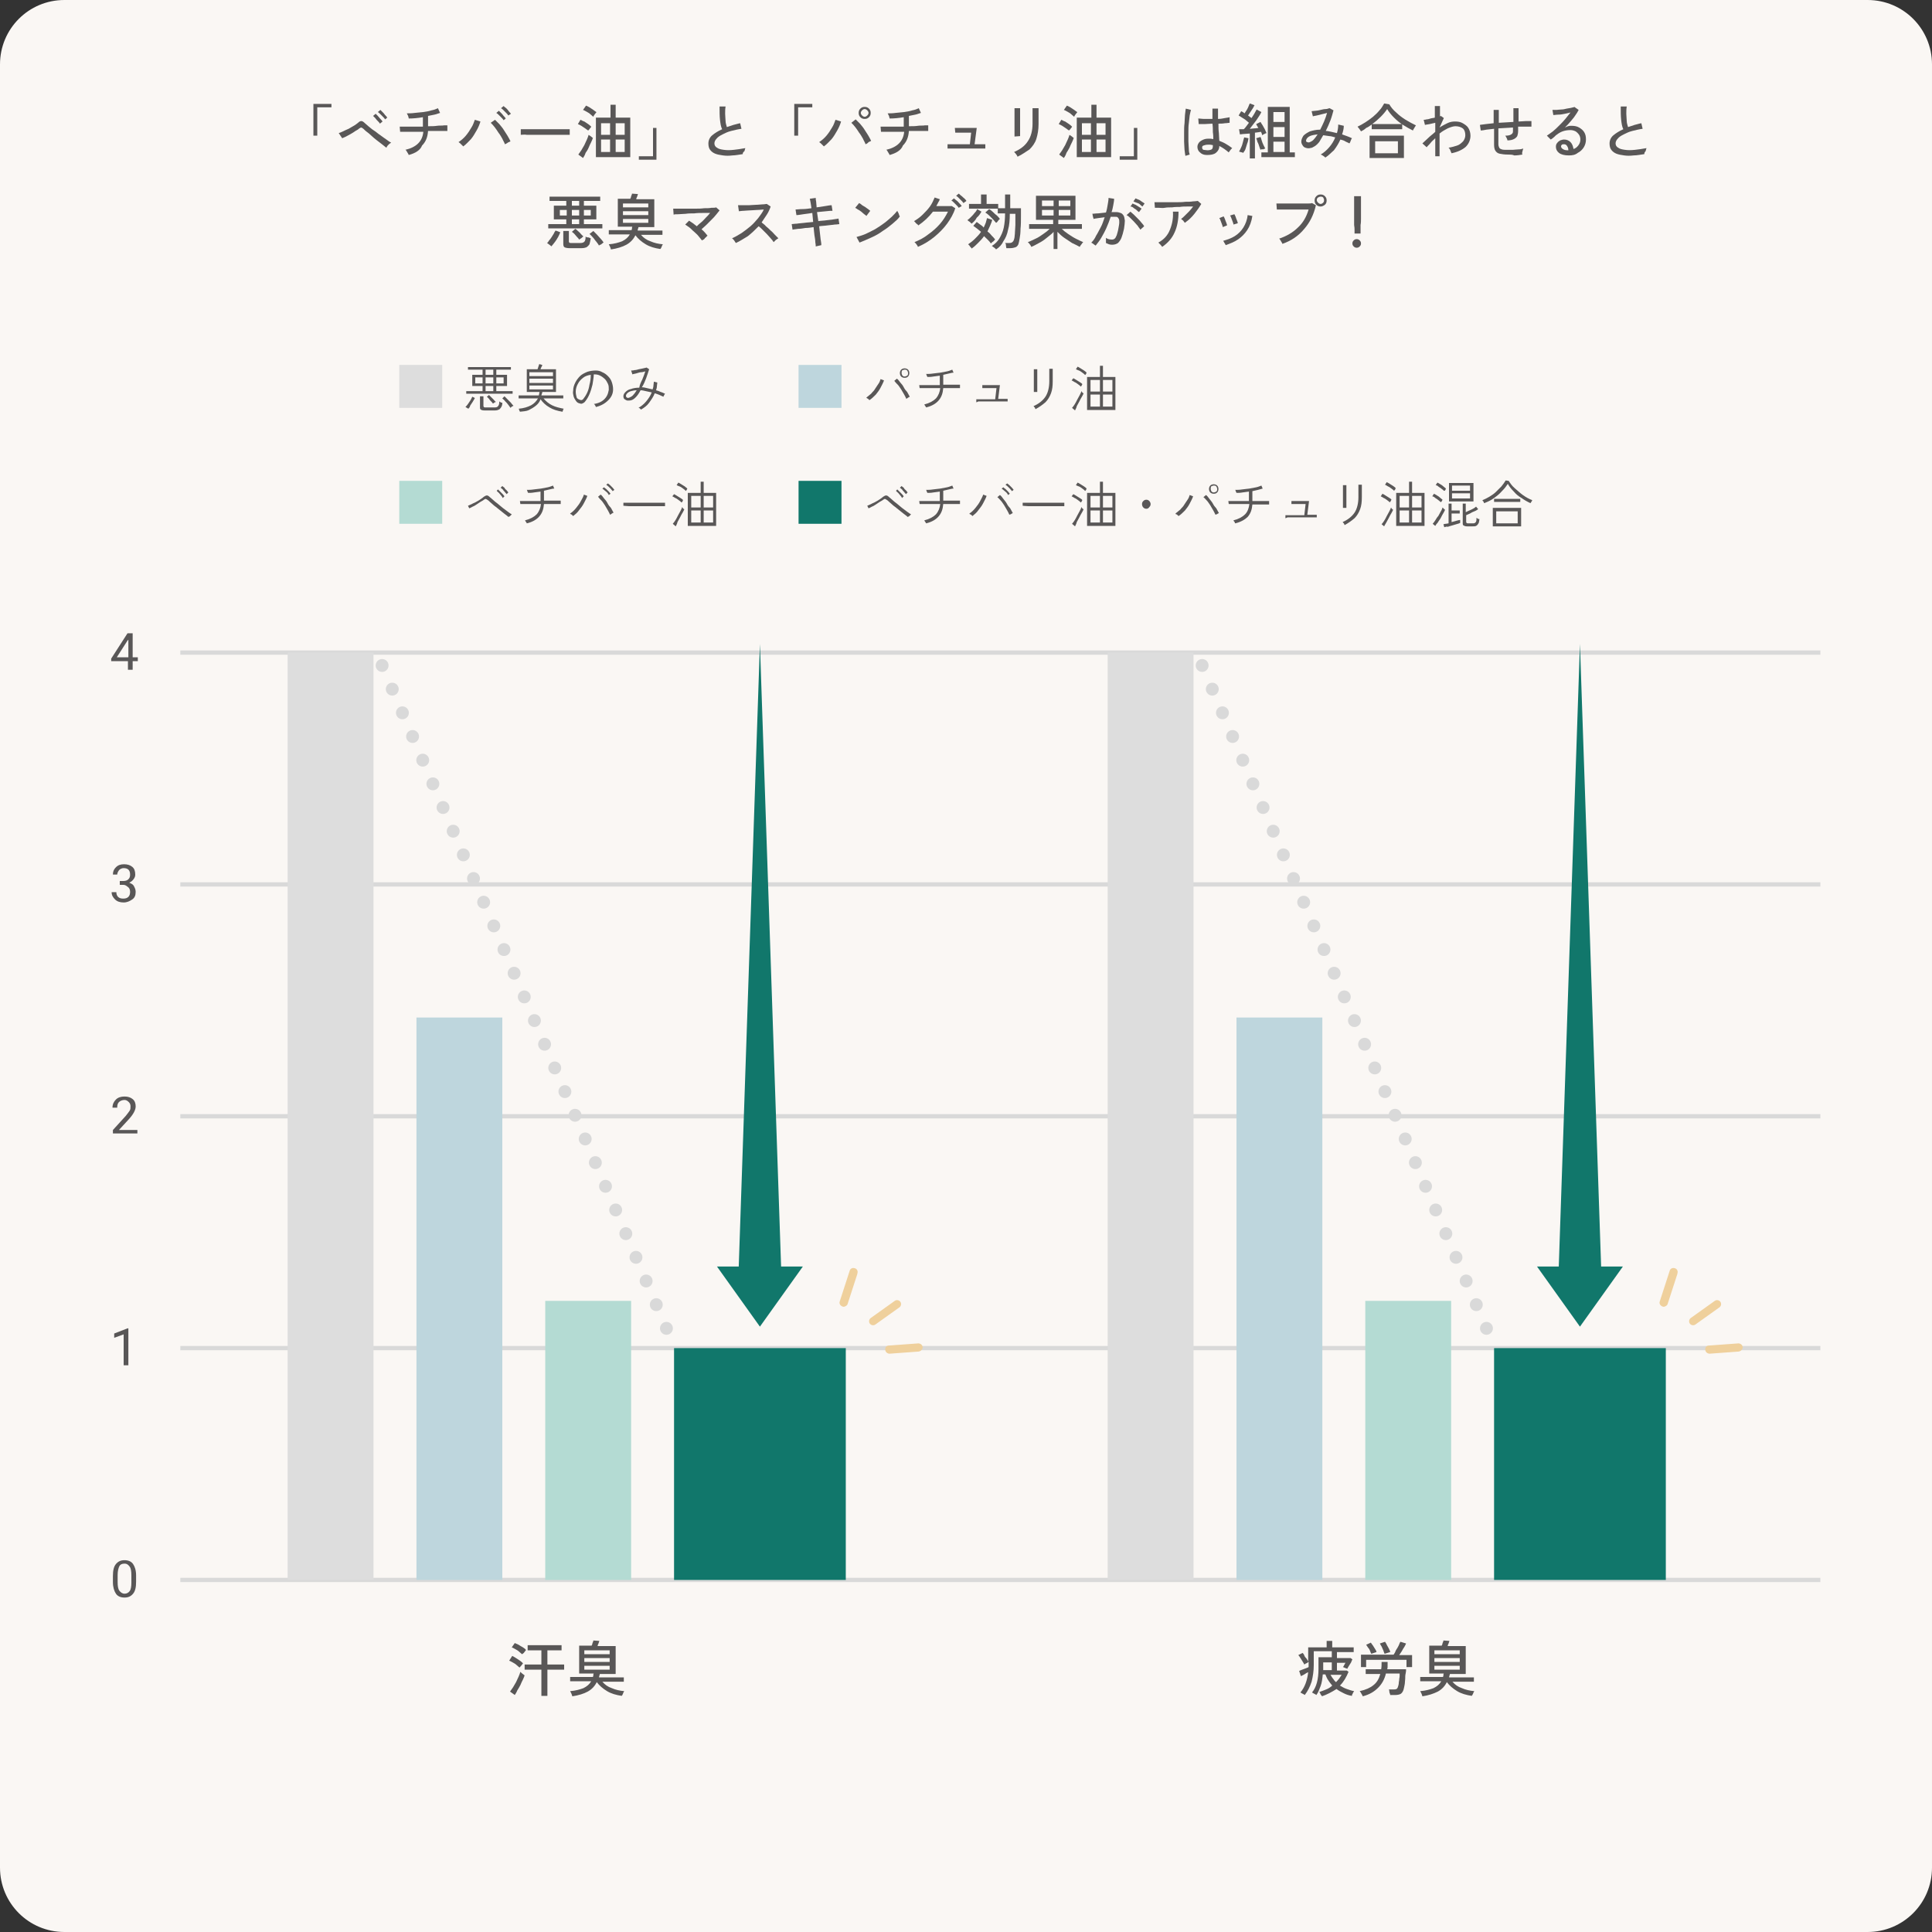 <?xml version="1.0" encoding="utf-8"?>
<!-- Generator: Adobe Illustrator 26.5.0, SVG Export Plug-In . SVG Version: 6.00 Build 0)  -->
<svg version="1.1" id="レイヤー_1" xmlns="http://www.w3.org/2000/svg" xmlns:xlink="http://www.w3.org/1999/xlink" x="0px"
	 y="0px" viewBox="0 0 450 450" style="enable-background:new 0 0 450 450;" xml:space="preserve">
<rect x="0" y="0" width="450" height="450" fill="#333333" stroke="none"/>
<style type="text/css">
	.st0{fill:#FAF7F4;}
	.st1{enable-background:new    ;}
	.st2{fill:#595757;}
	.st3{fill:none;stroke:#D9D9D9;}
	.st4{fill:#BED6DD;}
	.st5{fill:#DDDDDD;}
	.st6{fill:#B4DBD3;}
	.st7{fill:#11776B;}
	.st8{fill:#EFD09C;}
	.st9{fill:none;stroke:#D9D9D9;stroke-width:3;stroke-linecap:round;stroke-dasharray:0,6;}
</style>
<g transform="translate(-210 -4952)">
	<path class="st0" d="M225,4952h420c8.3,0,15,6.7,15,15v420c0,8.3-6.7,15-15,15H225c-8.3,0-15-6.7-15-15v-420
		C210,4958.7,216.7,4952,225,4952z"/>
	<g transform="translate(-196 -2129)">
		<g transform="translate(-130 -34)">
			<g transform="translate(562 7476)">
				<g class="st1">
					<path class="st2" d="M5.7,7.4c0,1.3-0.2,2.2-0.7,2.8s-1.1,0.9-2,0.9c-0.9,0-1.6-0.3-2-0.9S0.3,8.7,0.3,7.5V6.1
						c0-1.3,0.2-2.2,0.7-2.8s1.1-0.9,2-0.9c0.9,0,1.6,0.3,2,0.9S5.7,4.7,5.7,6V7.4z M4.6,5.9c0-0.9-0.1-1.6-0.4-2S3.6,3.2,3,3.2
						c-0.6,0-1,0.2-1.2,0.6S1.4,4.9,1.4,5.8v1.7c0,0.9,0.1,1.6,0.4,2s0.7,0.7,1.2,0.7c0.5,0,0.9-0.2,1.2-0.6s0.4-1.1,0.4-2V5.9z"/>
				</g>
				<line class="st3" x1="16" y1="7" x2="398" y2="7"/>
			</g>
			<g transform="translate(562 7422)">
				<g class="st1">
					<path class="st2" d="M3.9,11H2.8V3.8L0.6,4.6v-1l3.1-1.2h0.2V11z"/>
				</g>
				<line class="st3" x1="16" y1="7" x2="398" y2="7"/>
			</g>
			<g transform="translate(562 7368)">
				<g class="st1">
					<path class="st2" d="M5.9,11H0.3v-0.8l3-3.3C3.7,6.4,4,6,4.2,5.7s0.2-0.6,0.2-1C4.4,4.3,4.3,4,4,3.7S3.4,3.2,3,3.2
						c-0.5,0-1,0.2-1.3,0.5S1.3,4.4,1.3,5H0.2c0-0.8,0.3-1.4,0.8-1.9s1.2-0.7,2-0.7c0.8,0,1.4,0.2,1.9,0.6s0.7,1,0.7,1.7
						c0,0.8-0.5,1.8-1.6,3l-2.3,2.5h4.3V11z"/>
				</g>
				<line class="st3" x1="16" y1="7" x2="398" y2="7"/>
			</g>
			<g transform="translate(562 7314)">
				<g class="st1">
					<path class="st2" d="M1.9,6.2h0.8c0.5,0,0.9-0.1,1.2-0.4s0.4-0.6,0.4-1.1c0-1-0.5-1.5-1.5-1.5C2.4,3.2,2,3.4,1.8,3.6
						S1.3,4.3,1.3,4.7H0.3C0.3,4,0.5,3.5,1,3s1.1-0.7,1.9-0.7c0.8,0,1.4,0.2,1.9,0.6s0.7,1,0.7,1.8c0,0.4-0.1,0.7-0.4,1.1
						s-0.6,0.6-1,0.8C4.6,6.8,5,7,5.2,7.4s0.4,0.8,0.4,1.3c0,0.8-0.2,1.4-0.8,1.8s-1.2,0.7-2,0.7s-1.5-0.2-2-0.7s-0.8-1-0.8-1.7h1.1
						c0,0.4,0.1,0.8,0.4,1.1s0.7,0.4,1.2,0.4c0.5,0,0.9-0.1,1.2-0.4s0.4-0.7,0.4-1.2c0-0.5-0.2-0.9-0.5-1.1S3.3,7.1,2.7,7.1H1.9V6.2
						z"/>
				</g>
				<line class="st3" x1="16" y1="7" x2="398" y2="7"/>
			</g>
			<g transform="translate(562 7260)">
				<g class="st1">
					<path class="st2" d="M4.9,8.1h1.2V9H4.9v2H3.8V9h-3.9V8.4l3.8-5.9h1.2V8.1z M1.2,8.1h2.7V4L3.7,4.2L1.2,8.1z"/>
				</g>
				<line class="st3" x1="16" y1="7" x2="398" y2="7"/>
			</g>
		</g>
		<g transform="translate(664 7231)">
			<g class="st1">
				<path class="st2" d="M49.9,245.1c0-0.1-0.1-0.2-0.2-0.3c-0.1-0.1-0.2-0.3-0.2-0.4s-0.2-0.2-0.2-0.3c0.6-0.2,1.1-0.4,1.6-0.6
					s1-0.5,1.4-0.9c-0.3-0.4-0.6-0.7-0.9-1.2c-0.3-0.4-0.5-0.9-0.7-1.4h-0.6c-0.1,1-0.2,1.9-0.5,2.7c-0.3,0.8-0.6,1.6-1,2.1
					c-0.1-0.1-0.3-0.2-0.5-0.3s-0.4-0.2-0.5-0.3c1-1.2,1.5-3,1.5-5.5v-2.7h3.1v-1.4h-4.2v3.2c0,1.4-0.2,2.7-0.5,3.9
					c-0.4,1.2-0.9,2.2-1.6,3.1c-0.1-0.1-0.3-0.2-0.5-0.3c-0.2-0.1-0.4-0.2-0.5-0.3c0.5-0.6,0.9-1.3,1.2-2.1c0.3-0.8,0.5-1.7,0.6-2.6
					c-0.3,0.1-0.6,0.3-0.9,0.5c-0.3,0.2-0.6,0.3-0.8,0.4l-0.4-1.2c0.2-0.1,0.4-0.2,0.7-0.3c0.3-0.1,0.5-0.2,0.8-0.3
					c0.3-0.1,0.5-0.2,0.7-0.3v-1.2c-0.1,0-0.2,0.1-0.3,0.2c-0.1,0.1-0.3,0.1-0.4,0.2c-0.1,0.1-0.2,0.1-0.3,0.2
					c-0.1-0.2-0.2-0.4-0.4-0.7c-0.2-0.3-0.3-0.5-0.5-0.8c-0.2-0.3-0.3-0.5-0.5-0.7l1-0.5c0.1,0.1,0.3,0.3,0.4,0.6s0.3,0.5,0.5,0.7
					c0.2,0.3,0.3,0.5,0.4,0.7v-3.3H51v-1.5h1.3v1.5h5v1.1h-3.9v1.4h3.2l0.4,0.3c-0.1,0.2-0.2,0.4-0.3,0.7c-0.2,0.3-0.3,0.5-0.5,0.8
					c-0.2,0.3-0.3,0.5-0.4,0.7c-0.1-0.1-0.3-0.1-0.5-0.2s-0.4-0.2-0.5-0.2c0.1-0.1,0.2-0.3,0.3-0.5c0.1-0.2,0.2-0.4,0.3-0.5h-2v1.8
					h2.3l0.4,0.3c-0.5,1.2-1.1,2.3-2,3.2c0.5,0.3,1,0.6,1.6,0.8s1.1,0.4,1.7,0.5c-0.1,0.1-0.1,0.2-0.2,0.3c-0.1,0.1-0.1,0.3-0.2,0.4
					c-0.1,0.1-0.1,0.3-0.1,0.4c-0.7-0.1-1.3-0.3-1.9-0.6c-0.6-0.3-1.2-0.6-1.7-1C52.2,244.1,51.1,244.7,49.9,245.1z M50.2,239h2
					v-1.8h-2V239z M53.2,241.8c0.3-0.3,0.5-0.6,0.7-0.8c0.2-0.3,0.4-0.6,0.6-0.9h-2.6c0.2,0.3,0.4,0.7,0.6,0.9
					C52.7,241.3,52.9,241.6,53.2,241.8z"/>
				<path class="st2" d="M59.4,245.1c0-0.1-0.1-0.3-0.3-0.6c-0.1-0.2-0.2-0.4-0.4-0.6c1.4-0.3,2.5-0.8,3.2-1.4
					c0.8-0.6,1.3-1.5,1.6-2.6h-3.4v-1.1h3.6c0.1-0.5,0.1-1.1,0.1-1.7h1.4c0,0.3,0,0.6,0,0.9c0,0.3,0,0.6-0.1,0.8h4.4
					c0,0.3,0,0.6-0.1,1s-0.1,0.8-0.1,1.2c0,0.4-0.1,0.8-0.1,1.2c-0.1,0.4-0.1,0.7-0.2,1c-0.1,0.6-0.4,1.1-0.7,1.3s-0.8,0.3-1.4,0.3
					h-1.1c0-0.1,0-0.2-0.1-0.4s-0.1-0.3-0.1-0.5c0-0.2-0.1-0.3-0.1-0.4h1.2c0.4,0,0.6-0.1,0.7-0.2c0.1-0.1,0.2-0.3,0.3-0.7
					c0-0.1,0.1-0.3,0.1-0.6s0.1-0.5,0.1-0.8c0-0.3,0.1-0.5,0.1-0.8c0-0.3,0-0.5,0-0.6h-3.2c-0.3,1.3-0.9,2.4-1.8,3.3
					S61,244.7,59.4,245.1z M59,238.2v-2.8h7.6c0.1-0.2,0.3-0.4,0.4-0.7s0.3-0.6,0.5-0.9c0.2-0.3,0.3-0.6,0.4-0.8
					c0.1-0.3,0.2-0.5,0.3-0.6l1.3,0.4c-0.1,0.2-0.2,0.5-0.4,0.8c-0.2,0.3-0.4,0.6-0.6,1c-0.2,0.3-0.4,0.6-0.6,0.9h3v2.8h-1.3v-1.7
					h-9.4v1.7H59z M61.4,235.2c-0.1-0.2-0.2-0.4-0.3-0.7c-0.1-0.3-0.3-0.6-0.5-0.8c-0.2-0.3-0.3-0.5-0.4-0.6l1.1-0.5
					c0.1,0.2,0.3,0.4,0.5,0.7c0.2,0.3,0.3,0.5,0.5,0.8c0.2,0.3,0.3,0.5,0.3,0.7L61.4,235.2z M64.5,235.2c-0.1-0.2-0.2-0.5-0.3-0.8
					s-0.3-0.6-0.4-0.9c-0.2-0.3-0.3-0.5-0.4-0.7l1.2-0.4c0.1,0.2,0.3,0.4,0.4,0.7c0.2,0.3,0.3,0.6,0.5,0.9c0.1,0.3,0.3,0.5,0.3,0.8
					L64.5,235.2z"/>
				<path class="st2" d="M73.3,245.1c0-0.1-0.1-0.3-0.2-0.6c-0.1-0.2-0.2-0.4-0.3-0.6c1.3-0.1,2.3-0.4,3.1-0.7
					c0.8-0.4,1.4-0.9,1.8-1.6h-4.9v-1h5.3c0-0.1,0.1-0.2,0.1-0.4s0-0.3,0.1-0.4h-3.4v-6.5h2.9c0.1-0.2,0.2-0.4,0.2-0.6
					c0.1-0.2,0.2-0.4,0.2-0.6l1.4,0.1c-0.1,0.2-0.1,0.4-0.2,0.6s-0.2,0.4-0.2,0.6h4.2v6.5h-3.7c0,0.1,0,0.2-0.1,0.4s0,0.3-0.1,0.4
					h5.8v1h-5c0.6,0.7,1.3,1.2,2.2,1.5c0.9,0.4,1.8,0.6,2.9,0.7c-0.1,0.1-0.2,0.3-0.3,0.6c-0.1,0.2-0.2,0.4-0.3,0.5
					c-1.3-0.2-2.4-0.5-3.4-1.1c-1-0.6-1.8-1.3-2.4-2.1c-0.5,1-1.2,1.7-2.1,2.2C75.9,244.5,74.7,244.9,73.3,245.1z M76.1,235.3H82
					v-0.9h-5.9V235.3z M76.1,237.1H82v-0.9h-5.9V237.1z M76.1,238.9H82V238h-5.9V238.9z"/>
			</g>
			<g transform="translate(-488 -7211)">
				<rect x="518" y="7298" class="st4" width="20" height="131"/>
				<rect x="488" y="7213" class="st5" width="20" height="216"/>
				<rect x="548" y="7364" class="st6" width="20" height="65"/>
				<rect x="578" y="7375" class="st7" width="40" height="54"/>
				<path class="st7" d="M598,7370l-10-14h20L598,7370z"/>
				<path class="st7" d="M598,7211l5,147h-10L598,7211z"/>
			</g>
			<path class="st8" d="M139.2,164.4c0,0.5,0.5,0.9,1,0.9c0,0,0,0,0,0l6.8-0.5l0,0c0.5-0.1,0.9-0.5,0.9-1c0-0.5-0.5-0.9-1-0.9
				c0,0,0,0,0,0l-6.8,0.5C139.5,163.4,139.1,163.8,139.2,164.4z M142.5,154.5l-5.6,4c-0.4,0.3-1,0.2-1.3-0.2c0,0,0,0,0,0
				c-0.3-0.4-0.2-1,0.2-1.3l5.6-4c0.4-0.3,1-0.2,1.3,0.2c0,0,0,0,0,0C143,153.6,142.9,154.2,142.5,154.5z M129.8,154.3
				c-0.2,0.1-0.4,0.1-0.6,0c-0.5-0.2-0.8-0.7-0.6-1.2l2.3-7.1c0.1-0.5,0.7-0.8,1.2-0.6c0.5,0.1,0.8,0.7,0.6,1.2c0,0,0,0,0,0.1
				l-2.3,7.1C130.3,154,130.1,154.2,129.8,154.3L129.8,154.3z"/>
			<path class="st9" d="M22,5l68.2,159"/>
		</g>
		<g transform="translate(473 7231)">
			<g class="st1">
				<path class="st2" d="M54,238.4c-0.2-0.2-0.4-0.3-0.7-0.6s-0.6-0.4-0.9-0.6c-0.3-0.2-0.6-0.3-0.8-0.4l0.7-1.1
					c0.3,0.1,0.5,0.3,0.9,0.5c0.3,0.2,0.6,0.4,0.9,0.6c0.3,0.2,0.5,0.4,0.7,0.6c0,0.1-0.1,0.2-0.2,0.3c-0.1,0.1-0.2,0.3-0.3,0.4
					C54.1,238.2,54.1,238.4,54,238.4z M52.9,244.8l-1.1-0.8c0.2-0.3,0.4-0.6,0.7-1c0.2-0.4,0.5-0.8,0.7-1.2s0.4-0.9,0.6-1.3
					c0.2-0.4,0.3-0.8,0.4-1.1c0.1,0.1,0.2,0.2,0.3,0.3c0.1,0.1,0.3,0.2,0.4,0.3c0.1,0.1,0.2,0.2,0.3,0.2c-0.1,0.3-0.2,0.6-0.4,1
					c-0.2,0.4-0.4,0.8-0.6,1.3c-0.2,0.4-0.5,0.9-0.7,1.2C53.3,244.2,53.1,244.5,52.9,244.8z M54.6,235.3c-0.2-0.2-0.4-0.3-0.7-0.6
					s-0.6-0.4-0.9-0.6c-0.3-0.2-0.6-0.3-0.8-0.4l0.7-1c0.2,0.1,0.5,0.2,0.9,0.4c0.3,0.2,0.6,0.4,1,0.6c0.3,0.2,0.6,0.4,0.7,0.6
					c0,0.1-0.1,0.2-0.2,0.3c-0.1,0.1-0.2,0.3-0.3,0.4S54.7,235.2,54.6,235.3z M59.1,245v-6.1h-3.9v-1.2h3.9v-3.3h-3.2v-1.2h7.9v1.2
					h-3.3v3.3h3.9v1.2h-3.9v6.1H59.1z"/>
				<path class="st2" d="M66.3,245.1c0-0.1-0.1-0.3-0.2-0.6c-0.1-0.2-0.2-0.4-0.3-0.6c1.3-0.1,2.3-0.4,3.1-0.7
					c0.8-0.4,1.4-0.9,1.8-1.6h-4.9v-1h5.3c0-0.1,0.1-0.2,0.1-0.4s0-0.3,0.1-0.4h-3.4v-6.5h2.9c0.1-0.2,0.2-0.4,0.2-0.6
					c0.1-0.2,0.2-0.4,0.2-0.6l1.4,0.1c-0.1,0.2-0.1,0.4-0.2,0.6s-0.2,0.4-0.2,0.6h4.2v6.5h-3.7c0,0.1,0,0.2-0.1,0.4s0,0.3-0.1,0.4
					h5.8v1h-5c0.6,0.7,1.3,1.2,2.2,1.5c0.9,0.4,1.8,0.6,2.9,0.7c-0.1,0.1-0.2,0.3-0.3,0.6s-0.2,0.4-0.3,0.5
					c-1.3-0.2-2.4-0.5-3.4-1.1c-1-0.6-1.8-1.3-2.4-2.1c-0.5,1-1.2,1.7-2.1,2.2S67.7,244.9,66.3,245.1z M69.1,235.3H75v-0.9h-5.9
					V235.3z M69.1,237.1H75v-0.9h-5.9V237.1z M69.1,238.9H75V238h-5.9V238.9z"/>
			</g>
			<g transform="translate(-488 -7211)">
				<rect x="518" y="7298" class="st4" width="20" height="131"/>
				<rect x="488" y="7213" class="st5" width="20" height="216"/>
				<rect x="548" y="7364" class="st6" width="20" height="65"/>
				<rect x="578" y="7375" class="st7" width="40" height="54"/>
				<path class="st7" d="M598,7370l-10-14h20L598,7370z"/>
				<path class="st7" d="M598,7211l5,147h-10L598,7211z"/>
			</g>
			<path class="st8" d="M139.2,164.4c0,0.5,0.5,0.9,1,0.9c0,0,0,0,0,0l6.8-0.5l0,0c0.5-0.1,0.9-0.5,0.9-1c0-0.5-0.5-0.9-1-0.9
				c0,0,0,0,0,0l-6.8,0.5C139.5,163.4,139.1,163.8,139.2,164.4z M142.5,154.5l-5.6,4c-0.4,0.3-1,0.2-1.3-0.2c0,0,0,0,0,0
				c-0.3-0.4-0.2-1,0.2-1.3l5.6-4c0.4-0.3,1-0.2,1.3,0.2c0,0,0,0,0,0C143,153.6,142.9,154.2,142.5,154.5z M129.8,154.3
				c-0.2,0.1-0.4,0.1-0.6,0c-0.5-0.2-0.8-0.7-0.6-1.2l2.3-7.1c0.1-0.5,0.7-0.8,1.2-0.6c0.5,0.1,0.8,0.7,0.6,1.2c0,0,0,0,0,0.1
				l-2.3,7.1C130.3,154,130.1,154.2,129.8,154.3L129.8,154.3z"/>
			<path class="st9" d="M22,5l68.2,159"/>
		</g>
	</g>
	<g transform="translate(-318 -1128)">
		<g transform="translate(621 6161)">
			<rect y="4" class="st5" width="10" height="10"/>
			<g class="st1">
				<path class="st2" d="M16.1,14.2c0,0-0.1-0.1-0.2-0.1c-0.1-0.1-0.2-0.1-0.3-0.2c-0.1-0.1-0.2-0.1-0.2-0.1
					c0.2-0.2,0.4-0.4,0.6-0.7s0.4-0.6,0.6-0.9s0.3-0.6,0.4-0.8l0.6,0.3c-0.1,0.3-0.3,0.5-0.5,0.9c-0.2,0.3-0.4,0.6-0.6,0.9
					C16.5,13.7,16.3,14,16.1,14.2z M15.6,10.7v-0.6h3.8V8.9h-2.4V6.3h2.4V5.1H16V4.5H26v0.6h-3.4v1.2h2.5v2.6h-2.5v1.2h3.8v0.6H15.6
					z M17.7,8.3h1.7V6.9h-1.7V8.3z M19.8,14.6c-0.4,0-0.7-0.1-0.8-0.2c-0.2-0.1-0.2-0.3-0.2-0.6v-2.5h0.8v2.2c0,0.1,0,0.2,0.1,0.3
					c0.1,0.1,0.2,0.1,0.4,0.1h2.1c0.4,0,0.7-0.1,0.8-0.3c0.2-0.2,0.3-0.5,0.3-1.1c0.1,0.1,0.2,0.1,0.3,0.2c0.1,0.1,0.3,0.1,0.4,0.1
					c0,0.5-0.1,0.8-0.3,1.1s-0.3,0.4-0.5,0.5c-0.2,0.1-0.5,0.2-0.9,0.2H19.8z M20.1,6.3h1.8V5.1h-1.8V6.3z M20.1,8.3h1.8V6.9h-1.8
					V8.3z M20.1,10.1h1.8V8.9h-1.8V10.1z M21.8,13c-0.1-0.2-0.2-0.3-0.4-0.5c-0.2-0.2-0.4-0.4-0.5-0.6c-0.2-0.2-0.4-0.4-0.5-0.5
					l0.5-0.4c0.1,0.1,0.3,0.3,0.5,0.5c0.2,0.2,0.4,0.4,0.6,0.6c0.2,0.2,0.3,0.4,0.5,0.5c0,0-0.1,0.1-0.2,0.1s-0.2,0.1-0.3,0.2
					S21.8,12.9,21.8,13z M22.6,8.3h1.7V6.9h-1.7V8.3z M25.9,14c-0.1-0.2-0.3-0.4-0.5-0.7c-0.2-0.3-0.5-0.6-0.7-0.8
					c-0.2-0.3-0.5-0.5-0.7-0.7l0.5-0.5c0.2,0.2,0.4,0.4,0.7,0.7c0.3,0.3,0.5,0.5,0.8,0.8c0.2,0.3,0.4,0.5,0.6,0.7
					c0,0-0.1,0.1-0.2,0.1c-0.1,0.1-0.2,0.1-0.3,0.2C26,13.9,25.9,14,25.9,14z"/>
				<path class="st2" d="M28.1,14.9c0,0,0-0.1-0.1-0.2c0-0.1-0.1-0.2-0.1-0.3c0-0.1-0.1-0.2-0.1-0.2c1.2-0.1,2.1-0.4,2.9-0.8
					c0.7-0.4,1.2-0.9,1.6-1.6h-4.5v-0.7h4.7c0-0.1,0.1-0.3,0.1-0.4c0-0.1,0-0.3,0.1-0.4h-3V5h2.5c0.1-0.2,0.1-0.3,0.2-0.6
					c0.1-0.2,0.1-0.4,0.2-0.6L33.3,4c0,0.2-0.1,0.3-0.2,0.5C33,4.7,32.9,4.9,32.9,5h3.6v5.3h-3.2c0,0.2,0,0.3-0.1,0.4
					c0,0.1-0.1,0.3-0.1,0.4h5.1v0.7h-4.6c0.6,0.7,1.2,1.2,2,1.6c0.8,0.4,1.7,0.6,2.7,0.8c0,0-0.1,0.1-0.1,0.2
					c-0.1,0.1-0.1,0.2-0.1,0.3s-0.1,0.2-0.1,0.2c-1.2-0.2-2.2-0.5-3-1c-0.9-0.5-1.6-1.2-2.1-1.9c-0.2,0.6-0.6,1.1-1.1,1.5
					c-0.5,0.4-1,0.7-1.6,1S28.9,14.8,28.1,14.9z M30.3,6.6h5.5V5.7h-5.5V6.6z M30.3,8.2h5.5V7.2h-5.5V8.2z M30.3,9.7h5.5V8.8h-5.5
					V9.7z"/>
				<path class="st2" d="M45.8,13.8c0-0.1-0.1-0.2-0.2-0.4c-0.1-0.2-0.2-0.3-0.3-0.3c0.7-0.1,1.3-0.3,1.8-0.6
					c0.5-0.3,0.9-0.7,1.2-1.2s0.4-1,0.5-1.5c0-0.5,0-1-0.2-1.4c-0.2-0.4-0.4-0.8-0.7-1.1c-0.3-0.3-0.7-0.6-1.1-0.8
					c-0.4-0.2-0.8-0.3-1.3-0.3h-0.2c0,0.8-0.2,1.6-0.3,2.4c-0.2,0.8-0.4,1.5-0.7,2.2c-0.3,0.7-0.6,1.2-1,1.7
					c-0.2,0.3-0.5,0.4-0.7,0.5s-0.5,0-0.8-0.1c-0.3-0.1-0.5-0.3-0.7-0.6c-0.2-0.3-0.4-0.6-0.5-1s-0.2-0.8-0.1-1.3
					c0-0.7,0.2-1.3,0.5-1.9c0.3-0.6,0.7-1.1,1.1-1.5s1-0.7,1.7-1c0.6-0.2,1.3-0.3,2-0.3c0.5,0,1,0.1,1.5,0.4
					c0.5,0.2,0.9,0.5,1.3,0.9s0.7,0.8,0.9,1.4s0.3,1.1,0.3,1.7c0,1-0.4,1.8-1.1,2.5C47.9,13,47,13.5,45.8,13.8z M42,12.1
					c0.1,0,0.2,0.1,0.4,0.1c0.1,0,0.3-0.1,0.4-0.2c0.3-0.4,0.6-0.8,0.9-1.4c0.3-0.6,0.5-1.3,0.6-2c0.2-0.7,0.3-1.5,0.3-2.3
					c-0.7,0.1-1.3,0.3-1.8,0.7c-0.5,0.4-0.9,0.8-1.2,1.4c-0.3,0.5-0.5,1.2-0.5,1.8c0,0.5,0.1,0.9,0.2,1.3S41.8,12,42,12.1z"/>
				<path class="st2" d="M56.3,14.4c-0.1-0.1-0.2-0.2-0.3-0.3S55.8,14,55.7,14c0.7-0.4,1.3-0.9,1.8-1.5c0.5-0.6,1-1.3,1.3-2.1
					c-0.5-0.1-0.9-0.2-1.4-0.3C57,10,56.6,9.9,56.2,9.9c-0.2,0.4-0.4,0.7-0.6,1s-0.4,0.5-0.6,0.7c-0.3,0.3-0.6,0.5-0.9,0.6
					c-0.3,0.1-0.6,0.1-0.9,0.1c-0.3,0-0.5-0.2-0.7-0.3s-0.3-0.4-0.3-0.7c0-0.4,0.2-0.7,0.5-1s0.7-0.6,1.3-0.7
					c0.5-0.2,1.2-0.3,1.9-0.3C56,8.6,56.3,8,56.6,7.4c0.3-0.7,0.5-1.3,0.7-1.9c-0.3,0.1-0.7,0.2-1,0.2S55.5,5.9,55.1,6
					c-0.4,0.1-0.6,0.1-0.8,0.2L54,5.3c0.2,0,0.5,0,0.8-0.1c0.3,0,0.7-0.1,1-0.2c0.4-0.1,0.7-0.1,1-0.2s0.6-0.1,0.8-0.2L58.2,5
					c-0.2,0.6-0.4,1.3-0.7,2.1c-0.3,0.8-0.6,1.5-1,2.1c0.4,0,0.8,0.1,1.2,0.2c0.4,0.1,0.9,0.2,1.3,0.3c0.1-0.3,0.2-0.6,0.2-0.9
					s0.1-0.6,0.1-0.9l0.8,0.2c0,0.3-0.1,0.6-0.1,0.9s-0.1,0.6-0.2,0.9c0.4,0.1,0.7,0.2,1.1,0.4c0.4,0.1,0.7,0.3,1,0.4
					c-0.1,0.1-0.1,0.2-0.2,0.3c-0.1,0.2-0.1,0.3-0.2,0.4c-0.6-0.3-1.3-0.6-2-0.8c-0.3,0.8-0.8,1.5-1.3,2.2
					C57.7,13.5,57,14,56.3,14.4z M52.8,11.2c0,0.2,0.1,0.3,0.2,0.4c0.2,0.1,0.4,0.1,0.6,0c0.2-0.1,0.5-0.2,0.8-0.5
					c0.3-0.3,0.6-0.7,0.9-1.2c-0.5,0-0.9,0.1-1.3,0.2s-0.7,0.3-0.9,0.5C52.9,10.8,52.8,11,52.8,11.2z"/>
			</g>
		</g>
		<g transform="translate(714 6161)">
			<rect y="4" class="st4" width="10" height="10"/>
			<g class="st1">
				<path class="st2" d="M16.5,12.2c0,0-0.1-0.1-0.2-0.2s-0.2-0.2-0.3-0.2c-0.1-0.1-0.2-0.1-0.2-0.2c0.4-0.3,0.7-0.6,1.1-0.9
					c0.3-0.4,0.7-0.7,0.9-1.1c0.3-0.4,0.5-0.8,0.8-1.2C18.9,8,19,7.6,19.1,7.3l0.8,0.3c-0.2,0.6-0.5,1.1-0.8,1.7
					c-0.3,0.6-0.7,1.1-1.1,1.6C17.5,11.4,17,11.9,16.5,12.2z M25.1,11.9c-0.1-0.3-0.3-0.6-0.5-1c-0.2-0.4-0.5-0.8-0.7-1.2
					c-0.3-0.4-0.5-0.8-0.8-1.1S22.5,8,22.3,7.7l0.6-0.5c0.3,0.2,0.5,0.5,0.8,0.9c0.3,0.3,0.6,0.7,0.8,1.1s0.5,0.8,0.8,1.1
					c0.2,0.4,0.4,0.7,0.6,1.1c0,0-0.1,0.1-0.2,0.1c-0.1,0.1-0.2,0.1-0.3,0.2C25.3,11.8,25.2,11.8,25.1,11.9z M24.7,7
					c-0.3,0-0.6-0.1-0.8-0.3c-0.2-0.2-0.3-0.5-0.3-0.8c0-0.3,0.1-0.6,0.3-0.8c0.2-0.2,0.5-0.3,0.8-0.3c0.3,0,0.6,0.1,0.8,0.3
					c0.2,0.2,0.3,0.5,0.3,0.8c0,0.3-0.1,0.6-0.3,0.8C25.3,6.9,25.1,7,24.7,7z M24.7,6.7c0.2,0,0.4-0.1,0.6-0.2
					c0.2-0.2,0.2-0.3,0.2-0.6s-0.1-0.4-0.2-0.6c-0.2-0.2-0.3-0.2-0.6-0.2c-0.2,0-0.4,0.1-0.6,0.2C24,5.5,24,5.7,24,5.9
					s0.1,0.4,0.2,0.6C24.3,6.6,24.5,6.7,24.7,6.7z"/>
				<path class="st2" d="M29.7,13.9c0,0,0-0.1-0.1-0.2c-0.1-0.1-0.1-0.2-0.2-0.3s-0.1-0.2-0.1-0.2c1.2-0.3,2.1-0.8,2.7-1.4
					c0.6-0.7,0.9-1.5,1-2.4c-0.6,0-1.1,0-1.7,0c-0.5,0-1,0-1.5,0s-0.8,0-1.1,0c-0.3,0-0.4,0-0.5,0l-0.1-0.7c0,0,0.2,0,0.5,0
					c0.3,0,0.6,0,1.1,0c0.5,0,1,0,1.5,0s1.1,0,1.7,0V6.5c-0.5,0.1-1,0.1-1.5,0.2c-0.5,0.1-1,0.1-1.4,0.1c0,0,0-0.1-0.1-0.2
					c0-0.1-0.1-0.2-0.1-0.3c0-0.1-0.1-0.2-0.1-0.2c0.5,0,1,0,1.6-0.1c0.6-0.1,1.1-0.1,1.7-0.2s1.1-0.2,1.6-0.3
					c0.5-0.1,0.9-0.3,1.2-0.4l0.3,0.7C35.8,5.8,35.4,5.9,35,6c-0.4,0.1-0.8,0.2-1.3,0.3v2.3c0.7,0,1.3,0,1.9,0s1.1,0,1.4,0
					c0.4,0,0.6,0,0.6,0v0.8c0,0-0.2,0-0.5,0c-0.3,0-0.6,0-1,0s-0.9,0-1.4,0c-0.2,0-0.3,0-0.5,0s-0.3,0-0.5,0
					c-0.1,1.2-0.4,2.1-1.1,2.9C32,13,31,13.6,29.7,13.9z"/>
				<path class="st2" d="M41.4,12.7V12c0,0,0.2,0,0.4,0c0.2,0,0.5,0,0.8,0s0.7,0,1,0s0.6,0,0.9,0s0.5,0,0.6,0h0.7l0.3-2.6
					c-0.2,0-0.5,0-0.8,0c-0.3,0-0.7,0-1,0s-0.6,0-0.9,0c-0.3,0-0.5,0-0.6,0l0-0.7c0.1,0,0.3,0,0.6,0c0.3,0,0.6,0,0.9,0s0.7,0,1.1,0
					c0.4,0,0.7,0,0.9,0c0.3,0,0.5,0,0.6,0l-0.4,3.2c0.3,0,0.6,0,1,0s0.6,0,0.8,0c0.2,0,0.4,0,0.4,0v0.6c0,0-0.2,0-0.4,0
					s-0.5,0-0.8,0c-0.3,0-0.6,0-0.9,0s-0.6,0-0.9,0s-0.5,0-0.6,0c-0.1,0-0.3,0-0.5,0s-0.6,0-0.9,0c-0.3,0-0.7,0-1,0s-0.6,0-0.8,0
					C41.5,12.7,41.4,12.7,41.4,12.7z"/>
				<path class="st2" d="M55.2,14.3c0,0-0.1-0.1-0.1-0.2s-0.1-0.2-0.2-0.3c-0.1-0.1-0.1-0.2-0.2-0.2c1.2-0.5,2.2-1.3,2.8-2.2
					c0.6-0.9,0.9-2.2,0.9-3.6V7.4c0,0,0-0.2,0-0.3c0-0.2,0-0.4,0-0.6c0-0.2,0-0.5,0-0.7s0-0.4,0-0.6s0-0.3,0-0.3h0.8v2.9
					c0,1.1-0.1,2-0.4,2.8c-0.3,0.8-0.7,1.5-1.3,2.1C56.8,13.3,56.1,13.8,55.2,14.3z M54.8,10.3c0,0,0-0.2,0-0.4s0-0.6,0-1
					c0-0.4,0-0.8,0-1.3c0-0.4,0-0.9,0-1.2s0-0.7,0-1c0-0.3,0-0.4,0-0.4h0.8c0,0,0,0.2,0,0.4s0,0.6,0,1s0,0.8,0,1.2
					c0,0.4,0,0.8,0,1.2c0,0.4,0,0.7,0,1c0,0.3,0,0.4,0,0.5L54.8,10.3z"/>
				<path class="st2" d="M65.7,9c-0.1-0.1-0.3-0.3-0.6-0.5c-0.3-0.2-0.5-0.4-0.8-0.5c-0.3-0.2-0.5-0.3-0.7-0.4L64,7.1
					c0.2,0.1,0.4,0.2,0.7,0.4c0.3,0.2,0.5,0.3,0.8,0.5s0.5,0.3,0.6,0.5c0,0-0.1,0.1-0.1,0.2c-0.1,0.1-0.1,0.2-0.2,0.3S65.7,9,65.7,9
					z M64.4,14.6L63.7,14c0.2-0.2,0.4-0.5,0.6-0.8c0.2-0.3,0.4-0.7,0.6-1.1s0.4-0.7,0.6-1.1c0.2-0.4,0.3-0.6,0.4-0.9
					c0,0,0.1,0.1,0.1,0.2c0.1,0.1,0.2,0.2,0.2,0.2c0.1,0.1,0.1,0.1,0.2,0.1c-0.1,0.2-0.2,0.5-0.4,0.8c-0.2,0.3-0.4,0.7-0.6,1.1
					s-0.4,0.7-0.6,1.1C64.7,14.1,64.5,14.3,64.4,14.6z M66.7,6.3c-0.1-0.1-0.3-0.3-0.6-0.5c-0.3-0.2-0.5-0.4-0.8-0.5
					C65,5.2,64.8,5.1,64.6,5L65,4.4c0.2,0.1,0.4,0.2,0.7,0.4c0.3,0.2,0.5,0.3,0.8,0.5s0.4,0.3,0.6,0.5c0,0-0.1,0.1-0.1,0.2
					s-0.1,0.2-0.2,0.3S66.7,6.3,66.7,6.3z M67.2,14.5V6.8h3V4.2h0.7v2.6h2.9v7.7H67.2z M68,10.2h2.2V7.5H68V10.2z M68,13.7h2.2v-2.8
					H68V13.7z M70.9,10.2h2.2V7.5h-2.2V10.2z M70.9,13.7h2.2v-2.8h-2.2V13.7z"/>
			</g>
		</g>
		<g transform="translate(621 6188)">
			<rect y="4" class="st6" width="10" height="10"/>
			<g class="st1">
				<path class="st2" d="M25.4,12.4c-0.1-0.1-0.3-0.3-0.6-0.5c-0.3-0.2-0.5-0.4-0.9-0.7s-0.6-0.5-1-0.8c-0.3-0.3-0.7-0.5-1-0.8
					c-0.3-0.3-0.6-0.5-0.8-0.7c-0.2-0.2-0.4-0.4-0.6-0.5c-0.2-0.1-0.3-0.2-0.4-0.2c-0.1,0-0.2,0.1-0.4,0.2c-0.2,0.2-0.5,0.3-0.8,0.5
					c-0.3,0.2-0.6,0.4-0.9,0.6c-0.3,0.2-0.6,0.4-0.9,0.5c-0.3,0.2-0.6,0.3-0.8,0.4L16,9.8c0.2-0.1,0.5-0.2,0.9-0.4
					c0.3-0.2,0.7-0.3,1-0.5c0.4-0.2,0.7-0.4,1-0.6s0.6-0.4,0.8-0.6c0.3-0.2,0.5-0.3,0.7-0.3s0.4,0.1,0.7,0.4
					c0.1,0.1,0.4,0.3,0.7,0.6c0.3,0.3,0.7,0.6,1.1,0.9s0.8,0.7,1.2,1c0.4,0.3,0.8,0.6,1.2,0.9c0.4,0.3,0.7,0.5,0.9,0.6
					c0,0-0.1,0.1-0.2,0.2c-0.1,0.1-0.2,0.2-0.3,0.3C25.5,12.3,25.5,12.4,25.4,12.4z M24.1,8c-0.1-0.2-0.2-0.4-0.4-0.6
					c-0.2-0.2-0.3-0.4-0.5-0.6c-0.2-0.2-0.4-0.3-0.5-0.5L23,6c0.1,0.1,0.3,0.3,0.5,0.5c0.2,0.2,0.4,0.4,0.6,0.6
					c0.2,0.2,0.3,0.4,0.4,0.5L24.1,8z M25,7.1c-0.1-0.2-0.3-0.3-0.4-0.5c-0.2-0.2-0.4-0.4-0.5-0.6c-0.2-0.2-0.4-0.3-0.5-0.4L24,5.2
					c0.1,0.1,0.3,0.3,0.5,0.4C24.6,5.9,24.8,6,25,6.2s0.3,0.4,0.4,0.5L25,7.1z"/>
				<path class="st2" d="M29.7,13.9c0,0,0-0.1-0.1-0.2c-0.1-0.1-0.1-0.2-0.2-0.3s-0.1-0.2-0.1-0.2c1.2-0.3,2.1-0.8,2.7-1.4
					c0.6-0.7,0.9-1.5,1-2.4c-0.6,0-1.1,0-1.7,0c-0.5,0-1,0-1.5,0s-0.8,0-1.1,0c-0.3,0-0.4,0-0.5,0l-0.1-0.7c0,0,0.2,0,0.5,0
					c0.3,0,0.6,0,1.1,0c0.5,0,1,0,1.5,0s1.1,0,1.7,0V6.5c-0.5,0.1-1,0.1-1.5,0.2c-0.5,0.1-1,0.1-1.4,0.1c0,0,0-0.1-0.1-0.2
					c0-0.1-0.1-0.2-0.1-0.3c0-0.1-0.1-0.2-0.1-0.2c0.5,0,1,0,1.6-0.1c0.6-0.1,1.1-0.1,1.7-0.2s1.1-0.2,1.6-0.3
					c0.5-0.1,0.9-0.3,1.2-0.4l0.3,0.7C35.8,5.8,35.4,5.9,35,6c-0.4,0.1-0.8,0.2-1.3,0.3v2.3c0.7,0,1.3,0,1.9,0s1.1,0,1.4,0
					c0.4,0,0.6,0,0.6,0v0.8c0,0-0.2,0-0.5,0c-0.3,0-0.6,0-1,0s-0.9,0-1.4,0c-0.2,0-0.3,0-0.5,0s-0.3,0-0.5,0
					c-0.1,1.2-0.4,2.1-1.1,2.9C32,13,31,13.6,29.7,13.9z"/>
				<path class="st2" d="M40.5,12.2c0,0-0.1-0.1-0.2-0.2c-0.1-0.1-0.2-0.2-0.3-0.2c-0.1-0.1-0.2-0.1-0.2-0.2c0.5-0.3,1-0.8,1.4-1.3
					s0.8-1,1.1-1.6c0.3-0.5,0.6-1.1,0.7-1.5l0.8,0.3c-0.2,0.6-0.5,1.1-0.8,1.7c-0.3,0.6-0.7,1.1-1.1,1.6
					C41.5,11.4,41,11.8,40.5,12.2z M49.1,11.9c-0.1-0.3-0.3-0.6-0.5-1c-0.2-0.4-0.5-0.8-0.7-1.2c-0.3-0.4-0.5-0.8-0.8-1.1
					S46.5,8,46.3,7.7l0.6-0.5c0.3,0.2,0.5,0.5,0.8,0.9c0.3,0.3,0.6,0.7,0.8,1.1s0.5,0.8,0.8,1.1c0.2,0.4,0.4,0.7,0.6,1.1
					c0,0-0.1,0.1-0.2,0.1c-0.1,0.1-0.2,0.1-0.3,0.2C49.3,11.8,49.2,11.8,49.1,11.9z M48.8,7.3c-0.1-0.2-0.2-0.4-0.4-0.6
					S48,6.4,47.8,6.2c-0.2-0.2-0.4-0.3-0.5-0.4l0.4-0.3c0.1,0.1,0.3,0.3,0.5,0.4c0.2,0.2,0.4,0.4,0.6,0.6c0.2,0.2,0.3,0.4,0.4,0.5
					L48.8,7.3z M49.7,6.4c-0.1-0.2-0.3-0.3-0.4-0.5c-0.2-0.2-0.4-0.4-0.6-0.6S48.3,5,48.2,4.9l0.4-0.3c0.1,0.1,0.3,0.2,0.5,0.4
					c0.2,0.2,0.4,0.4,0.6,0.6s0.3,0.4,0.4,0.5L49.7,6.4z"/>
				<path class="st2" d="M52.2,9.8V9.1c0.3,0,0.7,0,1.2,0c0.5,0,1.1,0,1.7,0c0.6,0,1.3,0,2,0c0.7,0,1.3,0,2,0s1.2,0,1.7,0
					c0.5,0,0.9,0,1.1,0v0.8c-0.3,0-0.6,0-1.1,0c-0.5,0-1,0-1.7,0s-1.3,0-1.9,0s-1.3,0-2,0c-0.6,0-1.2,0-1.7,0S52.5,9.8,52.2,9.8z"/>
				<path class="st2" d="M65.7,9c-0.1-0.1-0.3-0.3-0.6-0.5c-0.3-0.2-0.5-0.4-0.8-0.5c-0.3-0.2-0.5-0.3-0.7-0.4L64,7.1
					c0.2,0.1,0.4,0.2,0.7,0.4c0.3,0.2,0.5,0.3,0.8,0.5s0.5,0.3,0.6,0.5c0,0-0.1,0.1-0.1,0.2s-0.1,0.2-0.2,0.3S65.7,9,65.7,9z
					 M64.4,14.6L63.7,14c0.2-0.2,0.4-0.5,0.6-0.8c0.2-0.3,0.4-0.7,0.6-1.1s0.4-0.7,0.6-1.1c0.2-0.4,0.3-0.6,0.4-0.9
					c0,0,0.1,0.1,0.1,0.2c0.1,0.1,0.2,0.2,0.2,0.2c0.1,0.1,0.1,0.1,0.2,0.1c-0.1,0.2-0.2,0.5-0.4,0.8c-0.2,0.3-0.4,0.7-0.6,1.1
					c-0.2,0.4-0.4,0.7-0.6,1.1C64.7,14.1,64.5,14.3,64.4,14.6z M66.7,6.3c-0.1-0.1-0.3-0.3-0.6-0.5c-0.3-0.2-0.5-0.4-0.8-0.5
					C65,5.2,64.8,5.1,64.6,5L65,4.4c0.2,0.1,0.4,0.2,0.7,0.4c0.3,0.2,0.5,0.3,0.8,0.5c0.2,0.2,0.4,0.3,0.6,0.5c0,0-0.1,0.1-0.1,0.2
					c-0.1,0.1-0.1,0.2-0.2,0.3S66.7,6.3,66.7,6.3z M67.2,14.5V6.8h3V4.2h0.7v2.6h2.9v7.7H67.2z M68,10.2h2.2V7.5H68V10.2z M68,13.7
					h2.2v-2.8H68V13.7z M70.9,10.2h2.2V7.5h-2.2V10.2z M70.9,13.7h2.2v-2.8h-2.2V13.7z"/>
			</g>
		</g>
		<g transform="translate(714 6188)">
			<rect y="4" class="st7" width="10" height="10"/>
			<g class="st1">
				<path class="st2" d="M25.4,12.4c-0.1-0.1-0.3-0.3-0.6-0.5c-0.3-0.2-0.5-0.4-0.9-0.7s-0.6-0.5-1-0.8c-0.3-0.3-0.7-0.5-1-0.8
					c-0.3-0.3-0.6-0.5-0.8-0.7c-0.2-0.2-0.4-0.4-0.6-0.5c-0.2-0.1-0.3-0.2-0.4-0.2c-0.1,0-0.2,0.1-0.4,0.2c-0.2,0.2-0.5,0.3-0.8,0.5
					c-0.3,0.2-0.6,0.4-0.9,0.6c-0.3,0.2-0.6,0.4-0.9,0.5c-0.3,0.2-0.6,0.3-0.8,0.4L16,9.8c0.2-0.1,0.5-0.2,0.9-0.4
					c0.3-0.2,0.7-0.3,1-0.5c0.4-0.2,0.7-0.4,1-0.6s0.6-0.4,0.8-0.6c0.3-0.2,0.5-0.3,0.7-0.3s0.4,0.1,0.7,0.4
					c0.1,0.1,0.4,0.3,0.7,0.6c0.3,0.3,0.7,0.6,1.1,0.9s0.8,0.7,1.2,1c0.4,0.3,0.8,0.6,1.2,0.9c0.4,0.3,0.7,0.5,0.9,0.6
					c0,0-0.1,0.1-0.2,0.2c-0.1,0.1-0.2,0.2-0.3,0.3C25.5,12.3,25.5,12.4,25.4,12.4z M24.1,8c-0.1-0.2-0.2-0.4-0.4-0.6
					c-0.2-0.2-0.3-0.4-0.5-0.6c-0.2-0.2-0.4-0.3-0.5-0.5L23,6c0.1,0.1,0.3,0.3,0.5,0.5c0.2,0.2,0.4,0.4,0.6,0.6
					c0.2,0.2,0.3,0.4,0.4,0.5L24.1,8z M25,7.1c-0.1-0.2-0.3-0.3-0.4-0.5c-0.2-0.2-0.4-0.4-0.5-0.6c-0.2-0.2-0.4-0.3-0.5-0.4L24,5.2
					c0.1,0.1,0.3,0.3,0.5,0.4C24.6,5.9,24.8,6,25,6.2s0.3,0.4,0.4,0.5L25,7.1z"/>
				<path class="st2" d="M29.7,13.9c0,0,0-0.1-0.1-0.2c-0.1-0.1-0.1-0.2-0.2-0.3s-0.1-0.2-0.1-0.2c1.2-0.3,2.1-0.8,2.7-1.4
					c0.6-0.7,0.9-1.5,1-2.4c-0.6,0-1.1,0-1.7,0c-0.5,0-1,0-1.5,0s-0.8,0-1.1,0c-0.3,0-0.4,0-0.5,0l-0.1-0.7c0,0,0.2,0,0.5,0
					c0.3,0,0.6,0,1.1,0c0.5,0,1,0,1.5,0s1.1,0,1.7,0V6.5c-0.5,0.1-1,0.1-1.5,0.2c-0.5,0.1-1,0.1-1.4,0.1c0,0,0-0.1-0.1-0.2
					c0-0.1-0.1-0.2-0.1-0.3c0-0.1-0.1-0.2-0.1-0.2c0.5,0,1,0,1.6-0.1c0.6-0.1,1.1-0.1,1.7-0.2s1.1-0.2,1.6-0.3
					c0.5-0.1,0.9-0.3,1.2-0.4l0.3,0.7C35.8,5.8,35.4,5.9,35,6c-0.4,0.1-0.8,0.2-1.3,0.3v2.3c0.7,0,1.3,0,1.9,0s1.1,0,1.4,0
					c0.4,0,0.6,0,0.6,0v0.8c0,0-0.2,0-0.5,0c-0.3,0-0.6,0-1,0s-0.9,0-1.4,0c-0.2,0-0.3,0-0.5,0s-0.3,0-0.5,0
					c-0.1,1.2-0.4,2.1-1.1,2.9C32,13,31,13.6,29.7,13.9z"/>
				<path class="st2" d="M40.5,12.2c0,0-0.1-0.1-0.2-0.2c-0.1-0.1-0.2-0.2-0.3-0.2s-0.2-0.1-0.2-0.2c0.5-0.3,1-0.8,1.4-1.3
					s0.8-1,1.1-1.6s0.6-1.1,0.7-1.5l0.8,0.3c-0.2,0.6-0.5,1.1-0.8,1.7s-0.7,1.1-1.1,1.6C41.5,11.4,41,11.8,40.5,12.2z M49.1,11.9
					c-0.1-0.3-0.3-0.6-0.5-1c-0.2-0.4-0.5-0.8-0.7-1.2c-0.3-0.4-0.5-0.8-0.8-1.1c-0.3-0.3-0.5-0.6-0.8-0.8l0.6-0.5
					c0.3,0.2,0.5,0.5,0.8,0.9s0.6,0.7,0.8,1.1s0.5,0.8,0.8,1.1c0.2,0.4,0.4,0.7,0.6,1.1c0,0-0.1,0.1-0.2,0.1
					c-0.1,0.1-0.2,0.1-0.3,0.2C49.3,11.8,49.2,11.8,49.1,11.9z M48.8,7.3c-0.1-0.2-0.2-0.4-0.4-0.6S48,6.4,47.8,6.2
					c-0.2-0.2-0.4-0.3-0.5-0.4l0.4-0.3c0.1,0.1,0.3,0.3,0.5,0.4c0.2,0.2,0.4,0.4,0.6,0.6s0.3,0.4,0.4,0.5L48.8,7.3z M49.7,6.4
					c-0.1-0.2-0.3-0.3-0.4-0.5c-0.2-0.2-0.4-0.4-0.6-0.6S48.3,5,48.2,4.9l0.4-0.3c0.1,0.1,0.3,0.2,0.5,0.4c0.2,0.2,0.4,0.4,0.6,0.6
					c0.2,0.2,0.3,0.4,0.4,0.5L49.7,6.4z"/>
				<path class="st2" d="M52.2,9.8V9.1c0.3,0,0.7,0,1.2,0s1.1,0,1.7,0c0.6,0,1.3,0,2,0c0.7,0,1.3,0,2,0c0.6,0,1.2,0,1.7,0
					c0.5,0,0.9,0,1.1,0v0.8c-0.3,0-0.6,0-1.1,0c-0.5,0-1,0-1.7,0s-1.3,0-1.9,0s-1.3,0-2,0c-0.6,0-1.2,0-1.7,0S52.5,9.8,52.2,9.8z"/>
				<path class="st2" d="M65.7,9c-0.1-0.1-0.3-0.3-0.6-0.5c-0.3-0.2-0.5-0.4-0.8-0.5c-0.3-0.2-0.5-0.3-0.7-0.4L64,7.1
					c0.2,0.1,0.4,0.2,0.7,0.4c0.3,0.2,0.5,0.3,0.8,0.5s0.5,0.3,0.6,0.5c0,0-0.1,0.1-0.1,0.2c-0.1,0.1-0.1,0.2-0.2,0.3S65.7,9,65.7,9
					z M64.4,14.6L63.7,14c0.2-0.2,0.4-0.5,0.6-0.8c0.2-0.3,0.4-0.7,0.6-1.1s0.4-0.7,0.6-1.1c0.2-0.4,0.3-0.6,0.4-0.9
					c0,0,0.1,0.1,0.1,0.2c0.1,0.1,0.2,0.2,0.2,0.2c0.1,0.1,0.1,0.1,0.2,0.1c-0.1,0.2-0.2,0.5-0.4,0.8c-0.2,0.3-0.4,0.7-0.6,1.1
					s-0.4,0.7-0.6,1.1C64.7,14.1,64.5,14.3,64.4,14.6z M66.7,6.3c-0.1-0.1-0.3-0.3-0.6-0.5c-0.3-0.2-0.5-0.4-0.8-0.5
					C65,5.2,64.8,5.1,64.6,5L65,4.4c0.2,0.1,0.4,0.2,0.7,0.4c0.3,0.2,0.5,0.3,0.8,0.5s0.4,0.3,0.6,0.5c0,0-0.1,0.1-0.1,0.2
					s-0.1,0.2-0.2,0.3S66.7,6.3,66.7,6.3z M67.2,14.5V6.8h3V4.2h0.7v2.6h2.9v7.7H67.2z M68,10.2h2.2V7.5H68V10.2z M68,13.7h2.2v-2.8
					H68V13.7z M70.9,10.2h2.2V7.5h-2.2V10.2z M70.9,13.7h2.2v-2.8h-2.2V13.7z"/>
				<path class="st2" d="M81,10.5c-0.3,0-0.5-0.1-0.7-0.3C80.1,10,80,9.7,80,9.4c0-0.3,0.1-0.5,0.3-0.7c0.2-0.2,0.4-0.3,0.7-0.3
					c0.3,0,0.5,0.1,0.7,0.3C81.9,8.9,82,9.2,82,9.4c0,0.3-0.1,0.5-0.3,0.7C81.5,10.4,81.3,10.5,81,10.5z"/>
				<path class="st2" d="M88.5,12.2c0,0-0.1-0.1-0.2-0.2s-0.2-0.2-0.3-0.2s-0.2-0.1-0.2-0.2c0.4-0.3,0.7-0.6,1.1-0.9
					c0.3-0.4,0.7-0.7,0.9-1.1c0.3-0.4,0.5-0.8,0.8-1.2C90.9,8,91,7.6,91.1,7.3l0.8,0.3c-0.2,0.6-0.5,1.1-0.8,1.7
					c-0.3,0.6-0.7,1.1-1.1,1.6C89.5,11.4,89,11.9,88.5,12.2z M97.1,11.9c-0.1-0.3-0.3-0.6-0.5-1c-0.2-0.4-0.5-0.8-0.7-1.2
					c-0.3-0.4-0.5-0.8-0.8-1.1c-0.3-0.3-0.5-0.6-0.8-0.8l0.6-0.5c0.3,0.2,0.5,0.5,0.8,0.9s0.6,0.7,0.8,1.1s0.5,0.8,0.8,1.1
					c0.2,0.4,0.4,0.7,0.6,1.1c0,0-0.1,0.1-0.2,0.1c-0.1,0.1-0.2,0.1-0.3,0.2C97.3,11.8,97.2,11.8,97.1,11.9z M96.7,7
					c-0.3,0-0.6-0.1-0.8-0.3c-0.2-0.2-0.3-0.5-0.3-0.8c0-0.3,0.1-0.6,0.3-0.8c0.2-0.2,0.5-0.3,0.8-0.3s0.6,0.1,0.8,0.3
					c0.2,0.2,0.3,0.5,0.3,0.8c0,0.3-0.1,0.6-0.3,0.8C97.3,6.9,97.1,7,96.7,7z M96.7,6.7c0.2,0,0.4-0.1,0.6-0.2
					c0.2-0.2,0.2-0.3,0.2-0.6s-0.1-0.4-0.2-0.6c-0.2-0.2-0.3-0.2-0.6-0.2c-0.2,0-0.4,0.1-0.6,0.2C96,5.5,96,5.7,96,5.9
					s0.1,0.4,0.2,0.6C96.3,6.6,96.5,6.7,96.7,6.7z"/>
				<path class="st2" d="M101.7,13.9c0,0-0.1-0.1-0.1-0.2s-0.1-0.2-0.2-0.3s-0.1-0.2-0.1-0.2c1.2-0.3,2.1-0.8,2.7-1.4s0.9-1.5,1-2.4
					c-0.6,0-1.1,0-1.7,0c-0.5,0-1,0-1.5,0c-0.4,0-0.8,0-1.1,0c-0.3,0-0.4,0-0.5,0l-0.1-0.7c0,0,0.2,0,0.5,0c0.3,0,0.6,0,1.1,0
					c0.5,0,1,0,1.5,0c0.6,0,1.1,0,1.7,0V6.5c-0.5,0.1-1,0.1-1.5,0.2c-0.5,0.1-1,0.1-1.4,0.1c0,0,0-0.1-0.1-0.2
					c0-0.1-0.1-0.2-0.1-0.3c0-0.1-0.1-0.2-0.1-0.2c0.5,0,1,0,1.6-0.1c0.6-0.1,1.1-0.1,1.7-0.2s1.1-0.2,1.6-0.3s0.9-0.3,1.2-0.4
					l0.3,0.7c-0.3,0.1-0.7,0.2-1.1,0.3c-0.4,0.1-0.8,0.2-1.3,0.3v2.3c0.7,0,1.3,0,1.9,0s1.1,0,1.4,0c0.4,0,0.6,0,0.6,0v0.8
					c0,0-0.2,0-0.5,0c-0.3,0-0.6,0-1,0s-0.9,0-1.4,0c-0.2,0-0.3,0-0.5,0s-0.3,0-0.5,0c-0.1,1.2-0.4,2.1-1.1,2.9
					C104,13,103,13.6,101.7,13.9z"/>
				<path class="st2" d="M113.4,12.7V12c0,0,0.2,0,0.4,0c0.2,0,0.5,0,0.8,0s0.7,0,1,0s0.6,0,0.9,0s0.5,0,0.6,0h0.7l0.3-2.6
					c-0.2,0-0.5,0-0.8,0c-0.3,0-0.7,0-1,0s-0.6,0-0.9,0c-0.3,0-0.5,0-0.6,0l0-0.7c0.1,0,0.3,0,0.6,0c0.3,0,0.6,0,0.9,0s0.7,0,1.1,0
					c0.4,0,0.7,0,0.9,0c0.3,0,0.5,0,0.6,0l-0.4,3.2c0.3,0,0.6,0,1,0s0.6,0,0.8,0c0.2,0,0.4,0,0.4,0v0.6c0,0-0.2,0-0.4,0
					s-0.5,0-0.8,0c-0.3,0-0.6,0-0.9,0s-0.6,0-0.9,0s-0.5,0-0.6,0c-0.1,0-0.3,0-0.5,0s-0.6,0-0.9,0c-0.3,0-0.7,0-1,0s-0.6,0-0.8,0
					C113.5,12.7,113.4,12.7,113.4,12.7z"/>
				<path class="st2" d="M127.2,14.3c0,0-0.1-0.1-0.1-0.2s-0.1-0.2-0.2-0.3c-0.1-0.1-0.1-0.2-0.2-0.2c1.2-0.5,2.2-1.3,2.8-2.2
					c0.6-0.9,0.9-2.2,0.9-3.6V7.4c0,0,0-0.2,0-0.3c0-0.2,0-0.4,0-0.6c0-0.2,0-0.5,0-0.7s0-0.4,0-0.6s0-0.3,0-0.3h0.8v2.9
					c0,1.1-0.1,2-0.4,2.8c-0.3,0.8-0.7,1.5-1.3,2.1C128.8,13.3,128.1,13.8,127.2,14.3z M126.8,10.3c0,0,0-0.2,0-0.4s0-0.6,0-1
					c0-0.4,0-0.8,0-1.3c0-0.4,0-0.9,0-1.2s0-0.7,0-1c0-0.3,0-0.4,0-0.4h0.8c0,0,0,0.2,0,0.4s0,0.6,0,1s0,0.8,0,1.2
					c0,0.4,0,0.8,0,1.2c0,0.4,0,0.7,0,1c0,0.3,0,0.4,0,0.5L126.8,10.3z"/>
				<path class="st2" d="M137.7,9c-0.1-0.1-0.3-0.3-0.6-0.5c-0.3-0.2-0.5-0.4-0.8-0.5c-0.3-0.2-0.5-0.3-0.7-0.4l0.4-0.6
					c0.2,0.1,0.4,0.2,0.7,0.4c0.3,0.2,0.5,0.3,0.8,0.5s0.5,0.3,0.6,0.5c0,0-0.1,0.1-0.1,0.2c-0.1,0.1-0.1,0.2-0.2,0.3
					S137.7,9,137.7,9z M136.4,14.6l-0.6-0.5c0.2-0.2,0.4-0.5,0.6-0.8c0.2-0.3,0.4-0.7,0.6-1.1s0.4-0.7,0.6-1.1
					c0.2-0.4,0.3-0.6,0.4-0.9c0,0,0.1,0.1,0.1,0.2c0.1,0.1,0.2,0.2,0.2,0.2c0.1,0.1,0.1,0.1,0.2,0.1c-0.1,0.2-0.2,0.5-0.4,0.8
					c-0.2,0.3-0.4,0.7-0.6,1.1s-0.4,0.7-0.6,1.1C136.7,14.1,136.5,14.3,136.4,14.6z M138.7,6.3c-0.1-0.1-0.3-0.3-0.6-0.5
					c-0.3-0.2-0.5-0.4-0.8-0.5c-0.3-0.2-0.5-0.3-0.7-0.4l0.4-0.6c0.2,0.1,0.4,0.2,0.7,0.4c0.3,0.2,0.5,0.3,0.8,0.5s0.4,0.3,0.6,0.5
					c0,0-0.1,0.1-0.1,0.2s-0.1,0.2-0.2,0.3S138.7,6.3,138.7,6.3z M139.2,14.5V6.8h3V4.2h0.7v2.6h2.9v7.7H139.2z M140,10.2h2.2V7.5
					H140V10.2z M140,13.7h2.2v-2.8H140V13.7z M142.9,10.2h2.2V7.5h-2.2V10.2z M142.9,13.7h2.2v-2.8h-2.2V13.7z"/>
				<path class="st2" d="M149.5,8.9c-0.1-0.1-0.3-0.3-0.6-0.5c-0.2-0.2-0.5-0.3-0.7-0.5c-0.2-0.2-0.5-0.3-0.6-0.3L148,7
					c0.2,0.1,0.4,0.2,0.7,0.4c0.2,0.1,0.5,0.3,0.7,0.5c0.2,0.2,0.4,0.3,0.6,0.5c0,0-0.1,0.1-0.1,0.2c-0.1,0.1-0.1,0.2-0.2,0.3
					S149.6,8.9,149.5,8.9z M148.3,14.5l-0.6-0.5c0.2-0.2,0.4-0.5,0.6-0.8c0.2-0.3,0.4-0.7,0.7-1c0.2-0.4,0.4-0.7,0.6-1.1
					c0.2-0.3,0.3-0.6,0.4-0.9c0,0,0.1,0.1,0.2,0.2s0.2,0.2,0.2,0.2c0.1,0.1,0.1,0.1,0.2,0.1c-0.1,0.2-0.2,0.5-0.4,0.8
					c-0.2,0.3-0.4,0.7-0.6,1.1c-0.2,0.4-0.5,0.7-0.7,1.1C148.6,14,148.4,14.3,148.3,14.5z M150.3,6.3c-0.1-0.1-0.3-0.3-0.6-0.5
					c-0.2-0.2-0.5-0.3-0.7-0.5c-0.2-0.2-0.5-0.3-0.6-0.3l0.4-0.6c0.2,0.1,0.4,0.2,0.7,0.4c0.2,0.1,0.5,0.3,0.7,0.5
					c0.2,0.2,0.4,0.3,0.6,0.5c0,0-0.1,0.1-0.1,0.2s-0.1,0.2-0.2,0.3S150.3,6.2,150.3,6.3z M150.4,14.8l-0.2-0.7
					c0.2,0,0.3-0.1,0.6-0.1c0.2,0,0.4-0.1,0.6-0.1V9.3h0.7v1.6h1.9v0.7h-1.9v2c0.4-0.1,0.8-0.2,1.1-0.3c0.4-0.1,0.7-0.2,0.9-0.2v0.7
					c-0.2,0.1-0.5,0.2-0.9,0.3c-0.3,0.1-0.7,0.2-1,0.3c-0.4,0.1-0.7,0.2-1,0.3C151,14.6,150.7,14.7,150.4,14.8z M151.5,8.8V4.5h5.7
					v4.3H151.5z M152.2,6.3h4.2V5.1h-4.2V6.3z M152.2,8.1h4.2V6.9h-4.2V8.1z M155.7,14.6c-0.4,0-0.6-0.1-0.8-0.2
					c-0.2-0.1-0.2-0.3-0.2-0.6V9.3h0.7v2c0.4-0.2,0.8-0.4,1.3-0.6c0.4-0.2,0.8-0.4,1.1-0.7l0.5,0.6c-0.3,0.2-0.6,0.4-0.9,0.5
					s-0.7,0.3-1,0.5c-0.3,0.1-0.6,0.3-0.9,0.4v1.5c0,0.1,0,0.2,0.1,0.3c0.1,0.1,0.2,0.1,0.4,0.1h1c0.2,0,0.4,0,0.5-0.1
					c0.1,0,0.2-0.1,0.3-0.3c0.1-0.2,0.1-0.5,0.1-0.9c0.1,0.1,0.2,0.1,0.3,0.2s0.3,0.1,0.4,0.1c-0.1,0.5-0.1,0.9-0.3,1.1
					c-0.1,0.2-0.3,0.4-0.5,0.5c-0.2,0.1-0.5,0.1-0.8,0.1H155.7z"/>
				<path class="st2" d="M159.7,9.2c0,0-0.1-0.1-0.1-0.2s-0.1-0.2-0.2-0.3c-0.1-0.1-0.1-0.1-0.1-0.2c0.5-0.2,1.1-0.5,1.6-0.8
					c0.5-0.3,1.1-0.7,1.5-1.1s0.9-0.9,1.3-1.3c0.4-0.5,0.7-0.9,1-1.4l0.7,0.1c0.4,0.6,0.8,1.2,1.4,1.7s1.2,1.1,1.9,1.6
					c0.7,0.5,1.4,0.9,2.2,1.2c0,0-0.1,0.1-0.1,0.2c-0.1,0.1-0.1,0.2-0.2,0.3c-0.1,0.1-0.1,0.2-0.1,0.2c-0.7-0.3-1.4-0.7-2.1-1.2
					c-0.7-0.4-1.3-0.9-1.8-1.5c-0.6-0.6-1-1.1-1.4-1.8c-0.3,0.4-0.6,0.9-1,1.3c-0.4,0.4-0.8,0.9-1.3,1.3c-0.5,0.4-1,0.8-1.5,1.1
					S160.2,9,159.7,9.2z M161.7,14.6v-4.3h6.6v4.3H161.7z M162,8.9V8.2h6.1v0.7H162z M162.5,13.9h5v-2.8h-5V13.9z"/>
			</g>
		</g>
	</g>
	<g class="st1">
		<path class="st2" d="M283,4983.5v-7.3h4.2v0.8h-3.3v6.6H283z"/>
		<path class="st2" d="M300,4986.4c-0.2-0.1-0.5-0.4-0.9-0.7c-0.4-0.3-0.8-0.6-1.3-1s-0.9-0.7-1.3-1.1c-0.4-0.4-0.8-0.7-1.2-1
			c-0.4-0.3-0.6-0.6-0.8-0.7c-0.1-0.1-0.3-0.2-0.4-0.2c-0.1,0-0.2,0.1-0.4,0.2c-0.2,0.2-0.5,0.4-0.9,0.6c-0.3,0.2-0.7,0.5-1.1,0.7
			s-0.7,0.4-1.1,0.6c-0.4,0.2-0.7,0.3-0.9,0.4l-0.8-1.2c0.3-0.1,0.6-0.2,1-0.4s0.8-0.4,1.3-0.6c0.4-0.2,0.8-0.5,1.2-0.7
			s0.7-0.5,1-0.7c0.3-0.3,0.5-0.4,0.8-0.4c0.2,0,0.5,0.2,0.8,0.5c0.2,0.2,0.5,0.4,0.8,0.7c0.4,0.3,0.8,0.7,1.3,1s1,0.8,1.5,1.1
			c0.5,0.4,1,0.7,1.4,1c0.4,0.3,0.8,0.6,1.1,0.7c-0.1,0.1-0.2,0.2-0.4,0.3c-0.1,0.1-0.3,0.3-0.4,0.4S300.1,4986.2,300,4986.4z
			 M298.5,4980.8c-0.1-0.2-0.3-0.4-0.5-0.6c-0.2-0.2-0.4-0.4-0.6-0.7c-0.2-0.2-0.4-0.4-0.5-0.5l0.6-0.5c0.1,0.1,0.3,0.3,0.5,0.5
			c0.2,0.2,0.4,0.5,0.6,0.7c0.2,0.2,0.4,0.4,0.5,0.6L298.5,4980.8z M299.7,4979.8c-0.1-0.2-0.3-0.4-0.5-0.6
			c-0.2-0.2-0.4-0.4-0.6-0.6c-0.2-0.2-0.4-0.4-0.6-0.5l0.6-0.5c0.1,0.1,0.3,0.3,0.5,0.5c0.2,0.2,0.4,0.4,0.6,0.7
			c0.2,0.2,0.4,0.4,0.5,0.6L299.7,4979.8z"/>
		<path class="st2" d="M305.2,4988.1c0-0.1-0.1-0.2-0.2-0.4c-0.1-0.2-0.2-0.3-0.3-0.5c-0.1-0.2-0.2-0.3-0.3-0.3
			c1.3-0.3,2.3-0.8,3-1.5c0.7-0.7,1.1-1.6,1.2-2.7c-0.6,0-1.3,0-1.9,0c-0.6,0-1.2,0-1.7,0c-0.5,0-0.9,0-1.2,0c-0.3,0-0.5,0-0.6,0
			l-0.1-1.2c0.1,0,0.3,0,0.6,0c0.3,0,0.7,0,1.2,0c0.5,0,1,0,1.6,0c0.6,0,1.2,0,1.8,0h0.2v-2.2c-1.2,0.2-2.2,0.3-3.3,0.3
			c0-0.1,0-0.2-0.1-0.4c0-0.2-0.1-0.3-0.2-0.5c-0.1-0.2-0.1-0.3-0.2-0.3c0.6,0,1.2,0,1.9-0.1c0.7-0.1,1.3-0.1,2-0.2
			c0.7-0.1,1.3-0.2,1.9-0.4c0.6-0.1,1.1-0.3,1.5-0.5l0.5,1.1c-0.4,0.1-0.8,0.3-1.3,0.4s-1,0.2-1.5,0.3v2.4c0.8,0,1.5,0,2.1-0.1
			s1.2,0,1.6-0.1c0.4,0,0.7,0,0.8,0l0,1.3c-0.1,0-0.4,0-0.8,0c-0.4,0-1,0-1.6,0c-0.7,0-1.4,0-2.1,0c-0.1,1.4-0.5,2.5-1.4,3.4
			C307.9,4987,306.7,4987.7,305.2,4988.1z"/>
		<path class="st2" d="M317.9,4986.1c-0.1-0.1-0.3-0.3-0.5-0.5c-0.2-0.2-0.4-0.4-0.6-0.5c0.6-0.4,1.2-0.9,1.7-1.5s0.9-1.2,1.3-1.9
			c0.4-0.6,0.6-1.3,0.8-1.8l1.3,0.4c-0.2,0.7-0.5,1.4-0.9,2.1s-0.8,1.4-1.3,2C319.1,4985,318.6,4985.6,317.9,4986.1z M327.6,4985.6
			c-0.1-0.4-0.4-0.8-0.6-1.3c-0.3-0.5-0.5-0.9-0.9-1.4c-0.3-0.5-0.6-0.9-0.9-1.3c-0.3-0.4-0.6-0.7-0.9-1l1-0.7c0.3,0.3,0.6,0.6,1,1
			c0.3,0.4,0.7,0.8,1,1.3s0.6,0.9,0.9,1.4c0.3,0.5,0.5,0.9,0.7,1.3c-0.1,0.1-0.4,0.2-0.6,0.3
			C328.1,4985.4,327.8,4985.5,327.6,4985.6z M327.3,4980c-0.1-0.2-0.3-0.4-0.5-0.6c-0.2-0.2-0.4-0.4-0.6-0.6
			c-0.2-0.2-0.4-0.4-0.6-0.5l0.6-0.5c0.1,0.1,0.3,0.3,0.5,0.5c0.2,0.2,0.4,0.4,0.6,0.7c0.2,0.2,0.4,0.4,0.5,0.6L327.3,4980z
			 M328.4,4978.9c-0.1-0.2-0.3-0.4-0.5-0.6c-0.2-0.2-0.4-0.4-0.6-0.6c-0.2-0.2-0.4-0.4-0.6-0.5l0.6-0.5c0.1,0.1,0.3,0.3,0.6,0.5
			c0.2,0.2,0.4,0.4,0.6,0.7s0.4,0.4,0.5,0.6L328.4,4978.9z"/>
		<path class="st2" d="M331.3,4983.4c0-0.1,0-0.2,0-0.4c0-0.2,0-0.4,0-0.5c0-0.2,0-0.3,0-0.4c0.2,0,0.6,0,1.1,0c0.5,0,1,0,1.6,0
			c0.6,0,1.3,0,2,0c0.7,0,1.4,0,2.1,0c0.7,0,1.4,0,2,0c0.6,0,1.2,0,1.6,0s0.8,0,1,0c0,0,0,0.1,0,0.1c0,0.1,0,0.1,0,0.2
			c0,0.2,0,0.4,0,0.6c0,0.2,0,0.4,0,0.4c-0.3,0-0.7,0-1.3,0c-0.6,0-1.2,0-2,0s-1.5,0-2.3,0s-1.6,0-2.3,0s-1.4,0-2.1,0
			C332.2,4983.3,331.7,4983.4,331.3,4983.4z"/>
		<path class="st2" d="M347,4982.4c-0.2-0.1-0.4-0.3-0.7-0.5c-0.3-0.2-0.6-0.4-0.9-0.6c-0.3-0.2-0.6-0.3-0.8-0.4l0.6-1
			c0.3,0.1,0.5,0.3,0.9,0.4c0.3,0.2,0.6,0.4,0.9,0.6s0.5,0.4,0.7,0.6c0,0.1-0.1,0.2-0.2,0.3c-0.1,0.1-0.2,0.3-0.3,0.4
			S347.1,4982.3,347,4982.4z M345.8,4988.8l-1.1-0.8c0.2-0.3,0.4-0.6,0.7-1c0.2-0.4,0.5-0.8,0.7-1.2c0.2-0.4,0.4-0.9,0.6-1.3
			s0.3-0.8,0.4-1.1c0.1,0.1,0.1,0.1,0.3,0.2c0.1,0.1,0.3,0.2,0.4,0.3s0.2,0.2,0.3,0.2c-0.1,0.3-0.2,0.6-0.4,1
			c-0.2,0.4-0.4,0.8-0.6,1.3s-0.5,0.9-0.7,1.2C346.2,4988.2,346,4988.5,345.8,4988.8z M348.2,4979.2c-0.2-0.2-0.4-0.3-0.7-0.6
			s-0.6-0.4-0.9-0.6c-0.3-0.2-0.6-0.3-0.8-0.4l0.7-1c0.2,0.1,0.5,0.2,0.8,0.4c0.3,0.2,0.6,0.4,0.9,0.6c0.3,0.2,0.5,0.4,0.7,0.5
			c0,0.1-0.1,0.2-0.2,0.3c-0.1,0.1-0.2,0.3-0.3,0.4C348.3,4979,348.2,4979.1,348.2,4979.2z M348.8,4988.6v-9.2h3.4v-3h1.2v3h3.4v9.2
			H348.8z M350,4983.4h2.1v-2.7H350V4983.4z M350,4987.4h2.1v-2.9H350V4987.4z M353.4,4983.4h2.1v-2.7h-2.1V4983.4z M353.4,4987.4
			h2.1v-2.9h-2.1V4987.4z"/>
		<path class="st2" d="M358.8,4989.2v-0.8h3.3v-6.6h0.8v7.4H358.8z"/>
		<path class="st2" d="M383,4987.9c-0.8,0.1-1.7,0.3-2.4,0.3c-0.8,0.1-1.5,0.1-2.2,0c-0.7-0.1-1.3-0.2-1.8-0.4
			c-0.5-0.2-0.9-0.5-1.2-0.9c-0.3-0.4-0.4-0.9-0.4-1.5c0-0.7,0.3-1.4,0.9-1.9c0.6-0.5,1.4-1,2.3-1.4c-0.3-0.6-0.4-1.3-0.5-2.2
			c-0.1-0.9-0.1-1.9-0.1-3.1h1.4c-0.1,0.6-0.1,1.1-0.1,1.7c0,0.6,0.1,1.2,0.1,1.7s0.2,1,0.3,1.4c0.5-0.2,1-0.3,1.5-0.5
			c0.5-0.1,1-0.3,1.6-0.4l0.3,1.3c-0.8,0.1-1.6,0.3-2.4,0.5c-0.8,0.2-1.4,0.5-2,0.8c-0.6,0.3-1.1,0.6-1.4,1
			c-0.3,0.3-0.5,0.7-0.5,1.1c0,0.4,0.2,0.8,0.6,1c0.4,0.3,0.9,0.4,1.6,0.5s1.4,0.1,2.3,0c0.8-0.1,1.7-0.2,2.7-0.4
			c-0.1,0.2-0.1,0.4-0.2,0.7C383,4987.5,383,4987.7,383,4987.9z"/>
		<path class="st2" d="M395,4983.5v-7.3h4.2v0.8h-3.3v6.6H395z"/>
		<path class="st2" d="M401.9,4986.1c-0.1-0.1-0.3-0.3-0.5-0.5c-0.2-0.2-0.4-0.4-0.6-0.5c0.6-0.4,1.2-0.9,1.7-1.5s0.9-1.2,1.3-1.9
			c0.4-0.6,0.6-1.3,0.8-1.8l1.3,0.4c-0.2,0.7-0.5,1.4-0.9,2.1c-0.4,0.7-0.8,1.4-1.3,2C403.1,4985,402.6,4985.6,401.9,4986.1z
			 M411.6,4985.6c-0.1-0.4-0.4-0.8-0.6-1.3c-0.3-0.5-0.5-0.9-0.9-1.4c-0.3-0.5-0.6-0.9-0.9-1.3c-0.3-0.4-0.6-0.7-0.9-1l1-0.8
			c0.3,0.3,0.6,0.6,1,1c0.3,0.4,0.7,0.8,1,1.3c0.3,0.5,0.6,0.9,0.9,1.4c0.3,0.5,0.5,0.9,0.7,1.3c-0.1,0.1-0.4,0.2-0.6,0.3
			C412.1,4985.4,411.8,4985.5,411.6,4985.6z M411.4,4979.7c-0.4,0-0.7-0.1-1-0.4c-0.3-0.3-0.4-0.6-0.4-1c0-0.4,0.1-0.7,0.4-1
			c0.3-0.3,0.6-0.4,1-0.4c0.4,0,0.7,0.1,1,0.4c0.3,0.3,0.4,0.6,0.4,1c0,0.4-0.1,0.7-0.4,1C412.1,4979.6,411.8,4979.7,411.4,4979.7z
			 M411.4,4979.2c0.2,0,0.4-0.1,0.6-0.3s0.3-0.4,0.3-0.6s-0.1-0.4-0.3-0.6s-0.4-0.3-0.6-0.3s-0.4,0.1-0.6,0.3s-0.3,0.4-0.3,0.6
			s0.1,0.4,0.3,0.6S411.2,4979.2,411.4,4979.2z"/>
		<path class="st2" d="M417.2,4988.1c0-0.1-0.1-0.2-0.2-0.4c-0.1-0.2-0.2-0.3-0.3-0.5c-0.1-0.2-0.2-0.3-0.3-0.3
			c1.3-0.3,2.3-0.8,3-1.5c0.7-0.7,1.1-1.6,1.2-2.7c-0.6,0-1.3,0-1.9,0c-0.6,0-1.2,0-1.7,0c-0.5,0-0.9,0-1.2,0c-0.3,0-0.5,0-0.6,0
			l-0.1-1.2c0.1,0,0.3,0,0.6,0c0.3,0,0.7,0,1.2,0c0.5,0,1,0,1.6,0c0.6,0,1.2,0,1.8,0h0.2v-2.2c-1.2,0.2-2.2,0.3-3.3,0.3
			c0-0.1,0-0.2-0.1-0.4c0-0.2-0.1-0.3-0.2-0.5c-0.1-0.2-0.1-0.3-0.2-0.3c0.6,0,1.2,0,1.9-0.1c0.7-0.1,1.3-0.1,2-0.2
			c0.7-0.1,1.3-0.2,1.9-0.4c0.6-0.1,1.1-0.3,1.5-0.5l0.5,1.1c-0.4,0.1-0.8,0.3-1.3,0.4s-1,0.2-1.5,0.3v2.4c0.8,0,1.5,0,2.1-0.1
			s1.2,0,1.6-0.1c0.4,0,0.7,0,0.8,0l0,1.3c-0.1,0-0.4,0-0.8,0c-0.4,0-1,0-1.6,0c-0.7,0-1.4,0-2.1,0c-0.1,1.4-0.5,2.5-1.4,3.4
			C419.9,4987,418.7,4987.7,417.2,4988.1z"/>
		<path class="st2" d="M430.7,4986.6v-1c0.1,0,0.2,0,0.5,0s0.5,0,0.9,0c0.3,0,0.7,0,1.1,0c0.4,0,0.7,0,1.1,0c0.3,0,0.6,0,0.9,0
			l0.7,0l0.3-2.7c-0.3,0-0.6,0-1,0c-0.4,0-0.8,0-1.1,0s-0.7,0-1,0c-0.3,0-0.5,0-0.6,0l-0.1-1.1c0.1,0,0.4,0,0.7,0c0.3,0,0.7,0,1.2,0
			c0.4,0,0.9,0,1.3,0c0.4,0,0.8,0,1.2,0s0.6,0,0.7,0l-0.5,3.8c0.4,0,0.7,0,1.1,0c0.3,0,0.6,0,0.9,0c0.2,0,0.4,0,0.5,0v1
			c-0.1,0-0.3,0-0.6,0c-0.3,0-0.7,0-1.1,0c-0.4,0-0.9,0-1.3,0s-0.8,0-1.1,0c-0.2,0-0.5,0-0.8,0c-0.3,0-0.7,0-1.1,0
			c-0.4,0-0.8,0-1.1,0s-0.7,0-0.9,0C430.9,4986.6,430.8,4986.6,430.7,4986.6z"/>
		<path class="st2" d="M446.3,4983.8c0-0.1,0-0.2,0-0.6c0-0.3,0-0.7,0-1.2s0-1,0-1.5c0-0.5,0-1,0-1.5s0-0.9,0-1.2c0-0.3,0-0.5,0-0.6
			h1.3c0,0.1,0,0.3,0,0.6s0,0.7,0,1.2c0,0.5,0,0.9,0,1.4c0,0.5,0,1,0,1.5s0,0.9,0,1.2c0,0.3,0,0.5,0,0.6L446.3,4983.8z M447,4988.5
			c0-0.1-0.1-0.2-0.2-0.4c-0.1-0.1-0.2-0.3-0.3-0.4c-0.1-0.1-0.2-0.2-0.3-0.3c1.4-0.6,2.5-1.4,3.2-2.5c0.7-1,1.1-2.4,1.1-4.1v-0.5
			c0-0.1,0-0.4,0-0.7s0-0.6,0-1c0-0.4,0-0.7,0-0.9c0-0.3,0-0.5,0-0.5h1.4v3.7c0,1.3-0.2,2.4-0.5,3.4c-0.3,1-0.9,1.8-1.6,2.5
			C449,4987.3,448.1,4988,447,4988.5z"/>
		<path class="st2" d="M459,4982.4c-0.2-0.1-0.4-0.3-0.7-0.5c-0.3-0.2-0.6-0.4-0.9-0.6c-0.3-0.2-0.6-0.3-0.8-0.4l0.6-1
			c0.3,0.1,0.5,0.3,0.9,0.4c0.3,0.2,0.6,0.4,0.9,0.6c0.3,0.2,0.5,0.4,0.7,0.6c0,0.1-0.1,0.2-0.2,0.3c-0.1,0.1-0.2,0.3-0.3,0.4
			C459.1,4982.2,459.1,4982.3,459,4982.4z M457.8,4988.8l-1.1-0.8c0.2-0.3,0.4-0.6,0.7-1c0.2-0.4,0.5-0.8,0.7-1.2
			c0.2-0.4,0.4-0.9,0.6-1.3s0.3-0.8,0.4-1.1c0.1,0.1,0.1,0.1,0.3,0.2c0.1,0.1,0.3,0.2,0.4,0.3s0.2,0.2,0.3,0.2
			c-0.1,0.3-0.2,0.6-0.4,1c-0.2,0.4-0.4,0.8-0.6,1.3c-0.2,0.4-0.5,0.9-0.7,1.2C458.2,4988.2,458,4988.5,457.8,4988.8z M460.2,4979.2
			c-0.2-0.2-0.4-0.3-0.7-0.6s-0.6-0.4-0.9-0.6c-0.3-0.2-0.6-0.3-0.8-0.4l0.7-1c0.2,0.1,0.5,0.2,0.8,0.4s0.6,0.4,0.9,0.6
			c0.3,0.2,0.5,0.4,0.7,0.5c0,0.1-0.1,0.2-0.2,0.3c-0.1,0.1-0.2,0.3-0.3,0.4C460.3,4979,460.2,4979.1,460.2,4979.2z M460.8,4988.6
			v-9.2h3.4v-3h1.2v3h3.4v9.2H460.8z M462,4983.4h2.1v-2.7H462V4983.4z M462,4987.4h2.1v-2.9H462V4987.4z M465.4,4983.4h2.1v-2.7
			h-2.1V4983.4z M465.4,4987.4h2.1v-2.9h-2.1V4987.4z"/>
		<path class="st2" d="M470.8,4989.2v-0.8h3.3v-6.6h0.8v7.4H470.8z"/>
		<path class="st2" d="M486.1,4988.3c-0.1-0.4-0.1-0.8-0.2-1.4c0-0.6-0.1-1.2-0.1-1.9s0-1.4,0-2.1s0-1.5,0.1-2.2
			c0-0.7,0.1-1.4,0.1-1.9c0.1-0.6,0.1-1.1,0.2-1.5l1.2,0.3c-0.1,0.3-0.2,0.8-0.3,1.3c-0.1,0.6-0.1,1.2-0.2,1.8s-0.1,1.4-0.1,2.1
			c0,0.7,0,1.4,0,2.1c0,0.7,0.1,1.3,0.1,1.8c0,0.6,0.1,1,0.2,1.3L486.1,4988.3z M491.1,4988.1c-0.7,0-1.2-0.2-1.6-0.6
			c-0.4-0.3-0.6-0.8-0.6-1.3c0-0.3,0.1-0.6,0.3-0.9c0.2-0.3,0.5-0.5,0.9-0.7c0.4-0.2,0.8-0.3,1.4-0.3c0.4,0,0.7,0,1.1,0.1
			c0-0.4,0-1-0.1-1.6c0-0.6,0-1.3-0.1-2c-0.6,0-1.2,0.1-1.8,0.1c-0.6,0-1.1,0-1.4,0l-0.1-1.3c0.4,0,0.8,0.1,1.4,0.1s1.2,0,1.9,0
			c0-0.4,0-0.8,0-1.2c0-0.4,0-0.8,0-1.2h1.3c0,0.4,0,0.8,0,1.2s0,0.8,0,1.2c0.6,0,1.1-0.1,1.6-0.2c0.5-0.1,0.8-0.1,1.1-0.2v1.3
			c-0.3,0-0.6,0.1-1.1,0.1c-0.5,0.1-1,0.1-1.5,0.1c0,0.8,0,1.5,0.1,2.2c0,0.7,0.1,1.3,0.1,1.8c0.5,0.2,1,0.4,1.5,0.7s1,0.6,1.5,1
			c-0.1,0.1-0.2,0.2-0.3,0.3s-0.2,0.3-0.3,0.4c-0.1,0.1-0.2,0.3-0.2,0.3c-0.7-0.6-1.4-1.1-2.2-1.5c0,0.7-0.3,1.2-0.8,1.6
			S492,4988.1,491.1,4988.1z M491.2,4987c0.5,0,0.8-0.1,1-0.2s0.3-0.4,0.3-0.8v-0.2c-0.2,0-0.4-0.1-0.6-0.1c-0.2,0-0.4,0-0.6,0
			c-0.4,0-0.7,0.1-1,0.2s-0.3,0.3-0.3,0.5c0,0.2,0.1,0.4,0.3,0.5C490.6,4986.9,490.9,4987,491.2,4987z"/>
		<path class="st2" d="M499.6,4987.6c-0.1,0-0.2-0.1-0.3-0.1c-0.1,0-0.3-0.1-0.4-0.1c-0.1,0-0.2-0.1-0.3-0.1c0.2-0.3,0.3-0.6,0.5-1
			c0.2-0.4,0.3-0.8,0.4-1.2s0.2-0.8,0.3-1.1l1,0.2c-0.1,0.4-0.1,0.8-0.3,1.2c-0.1,0.4-0.3,0.9-0.4,1.3S499.7,4987.3,499.6,4987.6z
			 M501.1,4989v-5.9c-0.4,0-0.9,0.1-1.3,0.1s-0.7,0.1-1,0.1l-0.2-1.2c0.3,0,0.7,0,1.1,0c0.2-0.2,0.4-0.4,0.6-0.7
			c0.2-0.3,0.4-0.5,0.6-0.8c-0.2-0.2-0.5-0.4-0.7-0.6s-0.6-0.4-0.9-0.6s-0.6-0.4-0.8-0.5l0.6-1c0.1,0.1,0.2,0.1,0.4,0.2
			c0.1,0.1,0.2,0.2,0.4,0.3c0.1-0.2,0.3-0.5,0.5-0.8c0.2-0.3,0.3-0.6,0.4-0.8c0.1-0.3,0.2-0.5,0.3-0.7l1.1,0.4
			c-0.2,0.4-0.4,0.8-0.7,1.2c-0.3,0.4-0.5,0.8-0.8,1.2c0.1,0.1,0.3,0.2,0.4,0.3c0.1,0.1,0.3,0.2,0.4,0.3c0.3-0.4,0.5-0.8,0.7-1.1
			c0.2-0.4,0.4-0.7,0.5-0.9l1.1,0.6c-0.2,0.4-0.4,0.8-0.7,1.2c-0.3,0.5-0.6,0.9-1,1.4s-0.7,0.9-1,1.3c0.4,0,0.7-0.1,1.1-0.1
			c0.4,0,0.7-0.1,0.9-0.1c-0.1-0.2-0.2-0.3-0.3-0.5s-0.2-0.3-0.2-0.4l1-0.5c0.1,0.2,0.3,0.5,0.5,0.8s0.3,0.6,0.5,0.9
			c0.1,0.3,0.3,0.6,0.4,0.9c-0.1,0-0.3,0.1-0.5,0.2c-0.2,0.1-0.4,0.2-0.5,0.3c0-0.1-0.1-0.2-0.1-0.4c-0.1-0.1-0.1-0.3-0.2-0.4
			c-0.2,0-0.4,0.1-0.6,0.1c-0.2,0-0.5,0.1-0.8,0.1v6H501.1z M503.6,4986.9c-0.1-0.2-0.2-0.5-0.3-0.8s-0.2-0.7-0.4-1
			c-0.1-0.4-0.2-0.7-0.3-0.9l1-0.3c0.1,0.2,0.2,0.5,0.3,0.9c0.1,0.3,0.2,0.6,0.4,1s0.3,0.6,0.4,0.8c-0.1,0-0.3,0.1-0.5,0.2
			C503.9,4986.7,503.7,4986.8,503.6,4986.9z M503.8,4988.6v-1.1h1.5v-10.6h5.1v10.6h1.2v1.1H503.8z M506.6,4980.4h2.6v-2.3h-2.6
			V4980.4z M506.6,4983.9h2.6v-2.3h-2.6V4983.9z M506.6,4987.4h2.6v-2.4h-2.6V4987.4z"/>
		<path class="st2" d="M518.7,4988.7c-0.1-0.1-0.3-0.3-0.5-0.4c-0.2-0.1-0.4-0.3-0.6-0.3c0.7-0.4,1.4-1,2-1.7
			c0.6-0.7,1.1-1.5,1.4-2.3c-0.5-0.1-0.9-0.3-1.4-0.3c-0.5-0.1-0.9-0.1-1.4-0.2c-0.2,0.4-0.5,0.8-0.7,1.2s-0.5,0.7-0.7,0.9
			c-0.4,0.4-0.8,0.6-1.2,0.8c-0.4,0.1-0.8,0.2-1.2,0.1c-0.4-0.1-0.7-0.2-0.9-0.5c-0.2-0.3-0.4-0.6-0.4-1c0-0.5,0.2-0.9,0.5-1.4
			c0.4-0.4,0.9-0.7,1.5-1c0.7-0.2,1.4-0.4,2.4-0.4c0.3-0.6,0.6-1.2,0.9-1.9c0.3-0.7,0.5-1.3,0.7-2c-0.4,0.1-0.7,0.2-1.2,0.3
			c-0.4,0.1-0.8,0.2-1.2,0.3c-0.4,0.1-0.7,0.1-0.9,0.2l-0.3-1.2c0.2,0,0.6-0.1,0.9-0.1s0.8-0.1,1.2-0.2c0.4-0.1,0.8-0.2,1.2-0.2
			s0.7-0.2,0.9-0.2l0.9,0.5c-0.2,0.7-0.4,1.5-0.7,2.3c-0.3,0.8-0.7,1.7-1.1,2.5c0.4,0,0.8,0.1,1.3,0.2c0.4,0.1,0.9,0.2,1.3,0.3
			c0.2-0.7,0.3-1.3,0.3-2l1.3,0.3c0,0.7-0.2,1.4-0.4,2c0.8,0.3,1.5,0.5,2.3,0.9c-0.1,0.1-0.2,0.3-0.3,0.6c-0.1,0.3-0.2,0.5-0.3,0.6
			c-0.3-0.2-0.7-0.3-1-0.5c-0.3-0.2-0.7-0.3-1.1-0.4c-0.4,0.9-0.9,1.7-1.5,2.5C520.1,4987.5,519.5,4988.2,518.7,4988.7z
			 M514.2,4984.8c0,0.1,0.1,0.3,0.3,0.3c0.2,0.1,0.4,0.1,0.6,0c0.2-0.1,0.5-0.2,0.8-0.5c0.3-0.3,0.6-0.7,1-1.3
			c-0.8,0.1-1.5,0.2-2,0.5S514.2,4984.5,514.2,4984.8z"/>
		<path class="st2" d="M527,4982.6c-0.1-0.2-0.2-0.3-0.4-0.6c-0.2-0.2-0.3-0.4-0.4-0.5c0.6-0.3,1.2-0.6,1.8-1
			c0.6-0.4,1.2-0.8,1.8-1.3s1.1-1,1.5-1.5c0.5-0.5,0.8-1.1,1.1-1.6l1.2,0.2c0.4,0.7,0.9,1.3,1.6,1.9c0.6,0.6,1.4,1.2,2.2,1.7
			c0.8,0.5,1.6,0.9,2.4,1.3c-0.1,0.1-0.1,0.2-0.2,0.3c-0.1,0.2-0.2,0.3-0.3,0.5c-0.1,0.2-0.2,0.3-0.2,0.4c-0.8-0.4-1.5-0.8-2.3-1.3
			c-0.8-0.5-1.5-1.1-2.1-1.7c-0.6-0.6-1.2-1.3-1.6-2c-0.4,0.6-0.9,1.2-1.5,1.8s-1.3,1.2-2,1.7h7v1.2h-7.1v-1.1
			c-0.4,0.3-0.8,0.6-1.3,0.8C527.8,4982.2,527.4,4982.4,527,4982.6z M529,4988.8v-5.2h8v5.2H529z M530.3,4987.7h5.3v-2.8h-5.3
			V4987.7z"/>
		<path class="st2" d="M544.3,4988.5v-4.3c-0.4,0.4-0.8,0.7-1.1,1.1c-0.3,0.4-0.7,0.7-0.9,1l-1-0.9c0.4-0.4,0.9-0.8,1.4-1.3
			c0.5-0.5,1.1-0.9,1.6-1.4v-2.1c-0.4,0.1-0.9,0.2-1.3,0.3c-0.4,0.1-0.8,0.1-1.1,0.2l-0.3-1.2c0.2,0,0.4,0,0.7-0.1
			c0.3,0,0.6-0.1,0.9-0.2s0.7-0.1,1-0.2v-2.7h1.2v2.4c0.1,0,0.2-0.1,0.2-0.1l0.7,0.5l-1,2.2c0.6-0.4,1.2-0.7,1.8-1
			c0.6-0.3,1.2-0.4,1.8-0.4c0.7,0,1.3,0.1,1.8,0.4s1,0.6,1.3,1.1c0.3,0.5,0.5,1.1,0.5,1.8c0,1-0.4,1.9-1.1,2.6
			c-0.8,0.7-1.9,1.2-3.3,1.5c-0.1-0.2-0.2-0.4-0.3-0.7c-0.1-0.3-0.3-0.5-0.4-0.6c0.7-0.1,1.4-0.3,2-0.5s1-0.6,1.4-1
			c0.3-0.4,0.5-0.9,0.5-1.4c0-0.7-0.2-1.3-0.6-1.6c-0.4-0.3-1-0.5-1.7-0.5c-0.5,0-1.1,0.2-1.8,0.5c-0.6,0.3-1.3,0.7-1.9,1.2v5.3
			H544.3z"/>
		<path class="st2" d="M561.2,4988c-0.8,0-1.4-0.1-1.9-0.2c-0.5-0.1-0.8-0.4-1-0.7s-0.3-0.8-0.3-1.4v-3.7c-0.6,0.1-1.2,0.1-1.8,0.2
			c-0.5,0.1-1,0.2-1.3,0.2l-0.2-1.3c0.4-0.1,0.9-0.1,1.4-0.2c0.6-0.1,1.2-0.1,1.8-0.2v-3.1h1.2v3c0.6,0,1.1-0.1,1.7-0.1
			c0.6,0,1.1-0.1,1.7-0.1v-3.2h1.2v3.1c0.6,0,1.2-0.1,1.7-0.1c0.5,0,1,0,1.3,0v1.3c-0.8,0-1.8,0-3.1,0v1c0,0.5-0.1,0.9-0.2,1.2
			c-0.2,0.3-0.4,0.5-0.8,0.7s-0.9,0.3-1.5,0.3c0-0.2-0.1-0.4-0.2-0.6s-0.2-0.4-0.3-0.5c0.7,0,1.1-0.1,1.4-0.3
			c0.3-0.2,0.4-0.4,0.4-0.7v-0.9c-0.5,0-1.1,0.1-1.7,0.1c-0.6,0-1.1,0.1-1.7,0.1v3.7c0,0.3,0.1,0.6,0.2,0.8s0.3,0.3,0.6,0.4
			c0.3,0.1,0.7,0.1,1.2,0.1c0.3,0,0.7,0,1.2,0c0.5,0,0.9-0.1,1.4-0.1s0.9-0.1,1.2-0.2c-0.1,0.2-0.1,0.4-0.2,0.7s-0.1,0.5,0,0.7
			c-0.6,0.1-1.2,0.2-1.9,0.2C562.3,4988,561.7,4988,561.2,4988z"/>
		<path class="st2" d="M575.4,4988.2c-1,0-1.8-0.2-2.3-0.6c-0.5-0.4-0.7-0.9-0.7-1.4c0-0.4,0.1-0.7,0.3-0.9c0.2-0.3,0.4-0.4,0.7-0.6
			c0.3-0.1,0.6-0.2,0.9-0.2c0.6,0,1.1,0.2,1.5,0.6c0.4,0.4,0.6,1,0.7,1.6c0.4-0.1,0.8-0.4,1.1-0.8c0.3-0.4,0.5-0.8,0.5-1.4
			c0-0.4-0.1-0.8-0.3-1.1c-0.2-0.3-0.5-0.6-0.8-0.8c-0.4-0.2-0.8-0.3-1.2-0.3c-1.2,0-2.2,0.3-3.1,1c-0.2,0.1-0.4,0.3-0.7,0.6
			s-0.5,0.4-0.8,0.6l-0.9-0.9c0.4-0.3,0.9-0.6,1.4-1c0.5-0.4,1-0.9,1.5-1.4c0.5-0.5,1-1,1.4-1.5c0.4-0.5,0.8-1,1.2-1.5
			c-0.4,0.1-0.8,0.2-1.3,0.3c-0.5,0.1-1,0.2-1.5,0.2s-0.9,0.1-1.2,0.1l-0.2-1.2c0.3,0,0.6,0,0.9,0s0.8-0.1,1.2-0.1
			c0.4,0,0.8-0.1,1.2-0.2s0.8-0.1,1.1-0.2c0.3-0.1,0.6-0.1,0.7-0.2l1,0.7c-0.2,0.4-0.5,0.9-0.8,1.3c-0.3,0.5-0.7,0.9-1.1,1.4
			c-0.4,0.5-0.8,0.9-1.3,1.4c0.2-0.1,0.5-0.2,0.7-0.3c0.3-0.1,0.5-0.1,0.8-0.1c0.7,0,1.3,0.1,1.8,0.4c0.5,0.3,0.9,0.6,1.2,1.1
			c0.3,0.5,0.4,1,0.4,1.7c0,0.7-0.2,1.3-0.5,1.8c-0.3,0.5-0.8,1-1.4,1.3C576.9,4988.1,576.2,4988.2,575.4,4988.2z M575.1,4987h0.2
			c0-0.4-0.1-0.7-0.3-1c-0.2-0.3-0.4-0.4-0.7-0.4c-0.2,0-0.4,0-0.5,0.1s-0.2,0.2-0.2,0.4c0,0.2,0.1,0.4,0.4,0.6
			S574.6,4987,575.1,4987z"/>
		<path class="st2" d="M593,4987.9c-0.8,0.1-1.7,0.3-2.5,0.3c-0.8,0.1-1.5,0.1-2.2,0s-1.3-0.2-1.8-0.4c-0.5-0.2-0.9-0.5-1.2-0.9
			s-0.4-0.9-0.4-1.5c0-0.7,0.3-1.4,0.9-1.9c0.6-0.5,1.4-1,2.3-1.4c-0.3-0.6-0.4-1.3-0.5-2.2c-0.1-0.9-0.1-1.9-0.1-3.1h1.4
			c-0.1,0.6-0.1,1.1-0.1,1.7c0,0.6,0.1,1.2,0.1,1.7s0.2,1,0.3,1.4c0.5-0.2,1-0.3,1.5-0.5c0.5-0.1,1-0.3,1.6-0.4l0.3,1.3
			c-0.8,0.1-1.6,0.3-2.4,0.5c-0.8,0.2-1.4,0.5-2,0.8c-0.6,0.3-1.1,0.6-1.4,1c-0.3,0.3-0.5,0.7-0.5,1.1c0,0.4,0.2,0.8,0.6,1
			c0.4,0.3,0.9,0.4,1.6,0.5s1.4,0.1,2.3,0c0.8-0.1,1.7-0.2,2.7-0.4c-0.1,0.2-0.1,0.4-0.2,0.7C593,4987.5,593,4987.7,593,4987.9z"/>
	</g>
	<g class="st1">
		<path class="st2" d="M338.4,5009.4c0-0.1-0.1-0.1-0.3-0.3c-0.1-0.1-0.3-0.2-0.4-0.3c-0.1-0.1-0.3-0.2-0.3-0.2
			c0.2-0.1,0.3-0.3,0.5-0.6c0.2-0.2,0.4-0.5,0.6-0.8c0.2-0.3,0.3-0.5,0.5-0.8c0.1-0.3,0.3-0.5,0.4-0.7l1.1,0.4
			c-0.1,0.3-0.3,0.7-0.5,1.1c-0.2,0.4-0.5,0.8-0.7,1.1C338.9,5008.8,338.7,5009.1,338.4,5009.4z M337.7,5005.2v-1h4.2v-1.1h-2.9
			v-3.2h2.9v-1.1h-3.9v-1h11.8v1H346v1.1h2.9v3.2H346v1.1h4.3v1H337.7z M340.4,5002.2h1.6v-1.3h-1.6V5002.2z M342.6,5009.8
			c-0.5,0-0.9-0.1-1.1-0.2s-0.3-0.4-0.3-0.8v-3h1.3v2.4c0,0.1,0,0.2,0.1,0.3s0.2,0.1,0.4,0.1h2.2c0.4,0,0.7-0.1,0.9-0.3
			s0.3-0.6,0.3-1.2c0.1,0.1,0.3,0.2,0.6,0.2s0.4,0.2,0.6,0.2c-0.1,0.6-0.2,1-0.3,1.4c-0.2,0.3-0.4,0.5-0.7,0.7
			c-0.3,0.1-0.6,0.2-1.1,0.2H342.6z M343.2,4999.9h1.7v-1.1h-1.7V4999.9z M343.2,5002.2h1.7v-1.3h-1.7V5002.2z M343.2,5004.2h1.7
			v-1.1h-1.7V5004.2z M344.9,5007.8c-0.1-0.2-0.3-0.4-0.5-0.6c-0.2-0.2-0.4-0.5-0.6-0.7c-0.2-0.2-0.4-0.4-0.6-0.5l0.8-0.7
			c0.2,0.1,0.4,0.3,0.6,0.5c0.2,0.2,0.5,0.4,0.7,0.7c0.2,0.2,0.4,0.4,0.6,0.6c-0.1,0-0.2,0.1-0.3,0.2s-0.2,0.2-0.4,0.3
			S345,5007.8,344.9,5007.8z M346,5002.2h1.6v-1.3H346V5002.2z M349.5,5009.2c-0.1-0.3-0.4-0.6-0.6-0.9c-0.3-0.3-0.5-0.7-0.8-1
			c-0.3-0.3-0.5-0.6-0.8-0.8l0.9-0.7c0.2,0.2,0.5,0.5,0.8,0.8s0.6,0.7,0.9,1c0.3,0.3,0.5,0.6,0.7,0.9c-0.1,0-0.2,0.1-0.3,0.2
			c-0.1,0.1-0.3,0.2-0.4,0.3C349.7,5009,349.6,5009.1,349.5,5009.2z"/>
		<path class="st2" d="M352.3,5010.1c0-0.1-0.1-0.3-0.2-0.6c-0.1-0.2-0.2-0.4-0.3-0.6c1.3-0.1,2.3-0.4,3.1-0.7
			c0.8-0.4,1.4-0.9,1.8-1.6h-4.9v-1h5.3c0-0.1,0.1-0.2,0.1-0.4s0-0.3,0.1-0.4h-3.4v-6.5h2.9c0.1-0.2,0.2-0.4,0.2-0.6
			c0.1-0.2,0.2-0.4,0.2-0.6l1.4,0.1c-0.1,0.2-0.1,0.4-0.2,0.6s-0.2,0.4-0.2,0.6h4.2v6.5h-3.7c0,0.1,0,0.2-0.1,0.4s0,0.3-0.1,0.4h5.8
			v1h-5c0.6,0.7,1.3,1.2,2.2,1.5c0.9,0.4,1.8,0.6,2.9,0.7c-0.1,0.1-0.2,0.3-0.3,0.6s-0.2,0.4-0.3,0.5c-1.3-0.2-2.4-0.5-3.4-1.1
			c-1-0.6-1.8-1.3-2.4-2.1c-0.5,1-1.2,1.7-2.1,2.2S353.7,5009.9,352.3,5010.1z M355.1,5000.3h5.9v-0.9h-5.9V5000.3z M355.1,5002.1
			h5.9v-0.9h-5.9V5002.1z M355.1,5003.9h5.9v-0.9h-5.9V5003.9z"/>
		<path class="st2" d="M373.5,5008c-0.2-0.3-0.5-0.6-0.8-1s-0.7-0.7-1-1c-0.4-0.3-0.7-0.7-1.1-1s-0.7-0.5-1-0.7l0.9-0.9
			c0.3,0.2,0.6,0.4,0.9,0.6c0.3,0.2,0.6,0.5,0.9,0.7c0.3-0.3,0.6-0.6,1-0.9s0.7-0.7,1.1-1.1c0.4-0.4,0.7-0.7,1-1.1
			c-0.5,0-1.1,0-1.7,0s-1.3,0-2,0.1c-0.7,0-1.4,0-2,0.1c-0.6,0-1.2,0.1-1.7,0.1c-0.5,0-0.9,0-1.1,0.1l-0.1-1.4c0.3,0,0.7,0,1.2,0
			c0.5,0,1.1,0,1.8,0c0.7,0,1.4,0,2.1,0s1.4,0,2.1-0.1c0.7,0,1.2,0,1.7-0.1c0.5,0,0.9,0,1.1-0.1l0.8,0.7c-0.2,0.3-0.5,0.6-0.8,1
			c-0.3,0.4-0.7,0.8-1.1,1.2c-0.4,0.4-0.8,0.8-1.2,1.2c-0.4,0.4-0.8,0.7-1.1,1c0.6,0.5,1,1,1.4,1.5c-0.1,0.1-0.2,0.1-0.3,0.3
			c-0.1,0.1-0.3,0.2-0.4,0.4S373.6,5007.9,373.5,5008z"/>
		<path class="st2" d="M381.4,5008.6c-0.1-0.1-0.2-0.3-0.4-0.6c-0.2-0.2-0.3-0.4-0.5-0.5c0.7-0.3,1.4-0.7,2.2-1.2
			c0.7-0.5,1.4-1,2.1-1.6c0.7-0.6,1.2-1.2,1.8-1.9c0.5-0.7,1-1.3,1.3-2c-0.4,0-0.9,0.1-1.5,0.1c-0.5,0-1.1,0.1-1.7,0.1
			c-0.6,0-1.1,0.1-1.5,0.1c-0.5,0-0.8,0.1-1.1,0.1l-0.2-1.4c0.2,0,0.6,0,1,0c0.5,0,1,0,1.5,0c0.6,0,1.1-0.1,1.7-0.1
			c0.6,0,1.1-0.1,1.5-0.1c0.5,0,0.8-0.1,1-0.1l0.9,0.6c-0.2,0.6-0.5,1.3-0.9,1.9c-0.4,0.6-0.8,1.2-1.2,1.8c0.3,0.3,0.7,0.5,1,0.9
			c0.4,0.3,0.7,0.6,1.1,1c0.4,0.3,0.7,0.7,1,1s0.6,0.6,0.8,0.8c-0.2,0.1-0.3,0.2-0.6,0.4c-0.2,0.2-0.4,0.4-0.5,0.5
			c-0.2-0.3-0.4-0.6-0.7-0.9c-0.3-0.3-0.6-0.7-0.9-1c-0.3-0.3-0.7-0.7-1-1c-0.3-0.3-0.6-0.6-0.9-0.8c-0.8,0.8-1.6,1.6-2.5,2.3
			C383.2,5007.6,382.3,5008.2,381.4,5008.6z"/>
		<path class="st2" d="M400,5009.4c0-0.2,0-0.5-0.1-1c0-0.5-0.1-1-0.2-1.6c-0.1-0.6-0.1-1.2-0.2-1.9c-0.6,0.1-1.3,0.2-1.9,0.2
			c-0.6,0.1-1.2,0.2-1.7,0.2c-0.5,0.1-1,0.1-1.3,0.2l-0.2-1.3c0.3,0,0.7-0.1,1.2-0.1c0.5-0.1,1.1-0.1,1.8-0.2c0.6-0.1,1.3-0.1,2-0.2
			l-0.2-2.1c-0.7,0.1-1.4,0.2-2.1,0.3c-0.7,0.1-1.2,0.2-1.6,0.2l-0.2-1.3c0.4,0,0.9-0.1,1.6-0.1s1.4-0.1,2.1-0.2
			c-0.1-0.5-0.1-0.9-0.2-1.3c-0.1-0.4-0.1-0.7-0.2-0.9l1.4-0.2c0,0.2,0,0.5,0.1,0.9c0,0.4,0.1,0.8,0.1,1.3c0.7-0.1,1.4-0.2,2-0.3
			c0.6-0.1,1.1-0.2,1.5-0.2l0.2,1.3c-0.3,0-0.8,0-1.5,0.1s-1.3,0.1-2.1,0.2l0.3,2.1c0.6-0.1,1.3-0.1,1.9-0.2
			c0.6-0.1,1.2-0.1,1.6-0.2c0.5-0.1,0.9-0.1,1.2-0.2l0.2,1.3c-0.2,0-0.6,0.1-1.1,0.1c-0.5,0.1-1.1,0.1-1.7,0.2s-1.3,0.1-1.9,0.2
			c0.1,0.6,0.1,1.2,0.2,1.8c0.1,0.6,0.1,1.2,0.2,1.6c0.1,0.5,0.1,0.8,0.1,1L400,5009.4z"/>
		<path class="st2" d="M411.8,5002.3c-0.1-0.1-0.3-0.3-0.5-0.4c-0.2-0.2-0.5-0.4-0.7-0.6c-0.3-0.2-0.5-0.4-0.8-0.5
			c-0.2-0.2-0.5-0.3-0.6-0.4l0.9-1.1c0.2,0.1,0.4,0.2,0.6,0.4c0.2,0.2,0.5,0.3,0.8,0.5s0.5,0.4,0.7,0.5c0.2,0.2,0.4,0.3,0.5,0.4
			L411.8,5002.3z M410.2,5008.5l-0.7-1.3c0.7-0.2,1.4-0.4,2.1-0.7s1.4-0.7,2.2-1.1c0.7-0.4,1.4-0.9,2.1-1.4s1.2-1,1.8-1.5
			c0.5-0.5,1-1,1.3-1.4c0,0.1,0.1,0.2,0.2,0.4c0.1,0.2,0.2,0.4,0.2,0.5s0.1,0.3,0.2,0.4c-0.4,0.6-1,1.1-1.7,1.7
			c-0.7,0.6-1.5,1.2-2.3,1.7c-0.8,0.6-1.7,1.1-2.6,1.5S411,5008.2,410.2,5008.5z"/>
		<path class="st2" d="M423.8,5009.5c0-0.1-0.1-0.2-0.2-0.4c-0.1-0.1-0.2-0.3-0.3-0.4c-0.1-0.1-0.2-0.2-0.3-0.3
			c1.2-0.5,2.2-1,3.2-1.8c1-0.7,1.9-1.5,2.7-2.4c0.8-0.9,1.4-1.9,1.9-2.9c-0.3,0-0.6,0-1,0s-0.7,0-1,0s-0.6,0-0.9,0
			c-0.3,0-0.5,0-0.6,0c-1,1.3-2.1,2.3-3.4,3.2c-0.1-0.1-0.1-0.2-0.3-0.3c-0.1-0.1-0.3-0.2-0.4-0.4c-0.1-0.1-0.2-0.2-0.3-0.3
			c0.7-0.4,1.4-0.9,2-1.5c0.6-0.6,1.2-1.2,1.7-1.9c0.5-0.7,0.8-1.4,1.1-2.1l1.2,0.4c-0.1,0.3-0.2,0.5-0.4,0.8
			c-0.1,0.3-0.3,0.5-0.4,0.8c0.3,0,0.7,0,1,0c0.4,0,0.7,0,1.1,0c0.4,0,0.7,0,1,0c0.3,0,0.5,0,0.5,0l0.8,0.5
			c-0.4,1.3-1.1,2.5-1.9,3.6s-1.9,2.2-3,3.1S425.2,5008.9,423.8,5009.5z M433.3,5000.4c-0.1-0.2-0.3-0.4-0.5-0.6
			c-0.2-0.2-0.4-0.4-0.6-0.6c-0.2-0.2-0.4-0.4-0.6-0.5l0.6-0.5c0.1,0.1,0.3,0.3,0.6,0.5s0.4,0.4,0.7,0.7c0.2,0.2,0.4,0.4,0.5,0.6
			L433.3,5000.4z M434.4,4999.3c-0.1-0.2-0.3-0.4-0.5-0.6c-0.2-0.2-0.4-0.4-0.6-0.6c-0.2-0.2-0.4-0.4-0.6-0.5l0.6-0.5
			c0.2,0.1,0.3,0.3,0.6,0.5s0.4,0.4,0.7,0.6c0.2,0.2,0.4,0.4,0.5,0.6L434.4,4999.3z"/>
		<path class="st2" d="M436.3,5004.1c-0.1-0.1-0.1-0.1-0.3-0.3c-0.1-0.1-0.2-0.2-0.4-0.3c-0.1-0.1-0.2-0.2-0.3-0.2
			c0.3-0.2,0.6-0.5,0.9-0.8c0.3-0.3,0.6-0.6,0.8-0.9c0.3-0.3,0.5-0.6,0.6-0.9l1,0.6c-0.3,0.5-0.6,1-1.1,1.4
			C437.2,5003.3,436.8,5003.7,436.3,5004.1z M436.3,5009.9c0-0.1-0.1-0.2-0.2-0.3c-0.1-0.1-0.2-0.2-0.3-0.4
			c-0.1-0.1-0.2-0.2-0.3-0.3c0.6-0.4,1.1-0.8,1.6-1.3c0.5-0.5,1-1,1.4-1.6c-0.6-0.5-1.2-1-1.8-1.4l0.8-0.9c0.3,0.2,0.5,0.4,0.8,0.6
			c0.3,0.2,0.6,0.4,0.8,0.7c0.2-0.3,0.3-0.7,0.5-1.1c0.1-0.4,0.2-0.7,0.3-1.1l1.2,0.4c-0.1,0.5-0.3,0.9-0.5,1.4
			c-0.2,0.4-0.4,0.9-0.6,1.3c0.4,0.3,0.7,0.6,1,1c0.3,0.3,0.6,0.6,0.8,0.9c-0.1,0.1-0.2,0.1-0.3,0.3c-0.1,0.1-0.2,0.2-0.4,0.3
			c-0.1,0.1-0.2,0.2-0.3,0.3c-0.4-0.6-1-1.1-1.6-1.7c-0.4,0.6-0.9,1.1-1.4,1.6S436.9,5009.5,436.3,5009.9z M435.7,5000.6v-1.1h2.8
			v-2.2h1.3v2.2h2.7v1.1H435.7z M442,5003.9c-0.2-0.2-0.4-0.5-0.7-0.8c-0.3-0.3-0.6-0.6-0.9-0.9c-0.3-0.3-0.6-0.5-0.9-0.7l0.9-0.8
			c0.3,0.2,0.6,0.4,0.9,0.7c0.3,0.3,0.6,0.6,0.9,0.8c0.3,0.3,0.5,0.5,0.7,0.8c-0.1,0.1-0.3,0.2-0.4,0.4
			C442.3,5003.7,442.2,5003.8,442,5003.9z M442,5010.1c-0.1-0.1-0.1-0.2-0.3-0.3c-0.1-0.1-0.2-0.2-0.4-0.3c-0.1-0.1-0.2-0.2-0.3-0.2
			c0.8-0.5,1.4-1.1,1.8-1.8c0.4-0.7,0.8-1.5,1-2.5c0.2-1,0.3-2.1,0.3-3.3h-1.7v-1.2h1.7v-3.2h1.2v3.2h2.5v1.8c0,1.1,0,2.1-0.1,3
			c0,0.9-0.1,1.7-0.2,2.2c-0.1,0.6-0.2,1.1-0.3,1.4c-0.2,0.4-0.4,0.6-0.7,0.7s-0.7,0.2-1.2,0.2h-0.9c0-0.2-0.1-0.4-0.1-0.7
			s-0.1-0.4-0.2-0.5h1c0.4,0,0.6-0.1,0.8-0.3c0.2-0.2,0.3-0.5,0.4-1c0-0.3,0.1-0.7,0.1-1.2c0-0.5,0.1-1.1,0.1-1.7c0-0.6,0-1.3,0-1.9
			v-0.7h-1.3c0,1.4-0.1,2.7-0.4,3.7c-0.2,1.1-0.6,2-1.1,2.7C443.4,5008.9,442.8,5009.6,442,5010.1z"/>
		<path class="st2" d="M455.4,5010v-4c-0.4,0.5-1,0.9-1.6,1.4s-1.2,0.9-1.8,1.2s-1.2,0.7-1.8,0.9c0-0.1-0.1-0.2-0.2-0.4
			c-0.1-0.1-0.2-0.3-0.3-0.4c-0.1-0.1-0.2-0.2-0.3-0.3c0.6-0.2,1.1-0.5,1.8-0.8s1.2-0.7,1.8-1.1c0.6-0.4,1.1-0.8,1.5-1.2h-4.8v-1.1
			h5.6v-1h-4v-5.6h9.2v5.6h-4v1h5.5v1.1h-4.7c0.4,0.4,0.9,0.8,1.5,1.2c0.6,0.4,1.2,0.8,1.8,1.1c0.6,0.3,1.2,0.6,1.7,0.8
			c-0.1,0.1-0.3,0.3-0.4,0.5c-0.2,0.2-0.3,0.4-0.4,0.6c-0.6-0.3-1.1-0.6-1.8-0.9c-0.6-0.4-1.2-0.8-1.8-1.2c-0.6-0.4-1.1-0.9-1.6-1.4
			v4H455.4z M452.7,5000h2.7v-1.3h-2.7V5000z M452.7,5002.2h2.7v-1.3h-2.7V5002.2z M456.6,5000h2.7v-1.3h-2.7V5000z M456.6,5002.2
			h2.7v-1.3h-2.7V5002.2z"/>
		<path class="st2" d="M465.2,5009.2c-0.1-0.1-0.2-0.1-0.3-0.2c-0.1-0.1-0.3-0.2-0.4-0.3c-0.1-0.1-0.3-0.1-0.3-0.2
			c0.4-0.4,0.8-0.9,1.1-1.6c0.4-0.6,0.7-1.3,1.1-2s0.6-1.5,0.9-2.3c-0.5,0.1-1,0.1-1.5,0.2c-0.5,0.1-0.9,0.1-1.1,0.2
			c0-0.1,0-0.2-0.1-0.4c0-0.2-0.1-0.3-0.1-0.5s-0.1-0.3-0.1-0.3c0.3,0,0.8-0.1,1.4-0.1c0.6-0.1,1.2-0.1,1.8-0.2
			c0.2-0.6,0.3-1.2,0.4-1.8c0.1-0.6,0.2-1.1,0.2-1.6l1.3,0.2c0,0.5-0.1,0.9-0.2,1.5c-0.1,0.5-0.2,1.1-0.4,1.6c0.4,0,0.8,0,1.1,0
			c0.4,0,0.7,0.1,1,0.2c0.3,0.1,0.5,0.3,0.7,0.6s0.2,0.7,0.3,1.2c0,0.5-0.1,1.2-0.2,1.9c-0.2,0.9-0.4,1.6-0.6,2.1
			c-0.2,0.5-0.5,0.9-0.8,1.2c-0.3,0.2-0.7,0.4-1.3,0.4c-0.3,0-0.5,0-0.8-0.1c-0.2-0.1-0.5-0.2-0.7-0.3c0-0.2,0-0.4,0-0.6
			s0-0.5,0-0.6c0.4,0.3,0.9,0.4,1.4,0.4c0.3,0,0.5-0.1,0.6-0.2c0.2-0.1,0.3-0.4,0.5-0.8c0.1-0.4,0.3-0.9,0.4-1.6
			c0.1-0.6,0.2-1,0.2-1.4c0-0.3,0-0.6-0.1-0.8c-0.1-0.2-0.2-0.3-0.3-0.4s-0.3-0.1-0.5-0.1c-0.2,0-0.3,0-0.5,0c-0.2,0-0.4,0-0.6,0
			c-0.3,0.9-0.6,1.7-1,2.6s-0.8,1.6-1.2,2.3S465.5,5008.8,465.2,5009.2z M475.6,5005.5c-0.1-0.3-0.4-0.5-0.6-0.9
			c-0.3-0.3-0.6-0.7-0.9-1s-0.6-0.6-0.9-0.9c-0.3-0.3-0.6-0.5-0.8-0.6l0.9-0.8c0.2,0.2,0.5,0.4,0.8,0.7c0.3,0.3,0.6,0.6,0.9,0.9
			c0.3,0.3,0.6,0.6,0.9,1c0.3,0.3,0.5,0.6,0.6,0.8L475.6,5005.5z M475.3,5001.4c-0.2-0.1-0.4-0.3-0.6-0.5c-0.2-0.2-0.5-0.3-0.7-0.5
			s-0.5-0.3-0.7-0.3l0.5-0.7c0.2,0.1,0.4,0.2,0.7,0.3c0.3,0.2,0.5,0.3,0.8,0.5s0.5,0.3,0.6,0.4L475.3,5001.4z M476.1,5000.1
			c-0.2-0.1-0.4-0.3-0.6-0.5c-0.2-0.2-0.5-0.3-0.8-0.4c-0.3-0.1-0.5-0.2-0.7-0.3l0.5-0.7c0.2,0.1,0.4,0.2,0.7,0.3
			c0.3,0.1,0.5,0.3,0.8,0.5c0.3,0.2,0.5,0.3,0.6,0.4L476.1,5000.1z"/>
		<path class="st2" d="M486,5003.9c-0.1-0.1-0.3-0.3-0.4-0.5c-0.2-0.2-0.4-0.3-0.5-0.4c0.3-0.2,0.6-0.5,0.9-0.8c0.3-0.3,0.7-0.7,1-1
			s0.6-0.7,0.9-1.1c-0.4,0-0.9,0-1.4,0c-0.5,0-1.1,0-1.7,0.1c-0.6,0-1.2,0-1.8,0.1c-0.6,0-1.2,0-1.7,0.1s-1,0-1.4,0
			c-0.4,0-0.7,0-0.9,0l-0.1-1.3c0.3,0,0.7,0,1.2,0s1.1,0,1.8,0c0.7,0,1.4,0,2.1,0s1.4,0,2.1-0.1c0.7,0,1.2,0,1.8-0.1
			c0.5,0,0.9-0.1,1.1-0.1l0.8,0.7c-0.2,0.3-0.4,0.7-0.7,1.1c-0.3,0.4-0.6,0.8-0.9,1.2s-0.7,0.8-1,1.1
			C486.7,5003.4,486.3,5003.6,486,5003.9z M480.7,5009.5c-0.1-0.1-0.2-0.3-0.4-0.5c-0.2-0.2-0.4-0.4-0.5-0.5c1.3-0.7,2.2-1.7,2.7-3
			c0.5-1.2,0.8-2.6,0.7-4.2h1.3c0,1.9-0.3,3.5-0.9,4.8C483,5007.5,482,5008.6,480.7,5009.5z"/>
		<path class="st2" d="M494.8,5004.9c0-0.2-0.1-0.4-0.2-0.7s-0.2-0.5-0.3-0.8c-0.1-0.3-0.2-0.5-0.3-0.6l1-0.4
			c0.1,0.1,0.2,0.4,0.3,0.6c0.1,0.3,0.2,0.6,0.3,0.8c0.1,0.3,0.2,0.5,0.2,0.7L494.8,5004.9z M495.5,5009.1c-0.1-0.1-0.1-0.3-0.3-0.5
			c-0.1-0.2-0.2-0.4-0.3-0.5c1-0.3,1.9-0.6,2.7-1.1c0.8-0.5,1.5-1.2,2-2c0.5-0.8,0.9-1.8,1-2.9l1.1,0.2c-0.2,1.3-0.6,2.4-1.2,3.3
			s-1.3,1.6-2.2,2.2C497.6,5008.3,496.6,5008.7,495.5,5009.1z M497.3,5004.3c0-0.2-0.1-0.4-0.2-0.7s-0.2-0.5-0.3-0.8
			c-0.1-0.3-0.2-0.5-0.3-0.6l1-0.3c0.1,0.1,0.2,0.4,0.3,0.6c0.1,0.3,0.2,0.6,0.3,0.8c0.1,0.3,0.2,0.5,0.2,0.7L497.3,5004.3z"/>
		<path class="st2" d="M508.7,5008.8c0-0.1-0.1-0.2-0.2-0.4c-0.1-0.2-0.2-0.3-0.3-0.5c-0.1-0.2-0.2-0.3-0.3-0.3
			c1.8-0.6,3.3-1.5,4.4-2.6c1.2-1.1,2-2.5,2.5-4.2c-0.4,0-0.9,0-1.4,0c-0.6,0-1.1,0-1.7,0c-0.6,0-1.2,0-1.8,0c-0.6,0-1.1,0-1.5,0
			c-0.4,0-0.7,0-1,0l-0.1-1.4c0.2,0,0.6,0,1,0s0.9,0,1.5,0s1.1,0,1.7,0s1.1,0,1.7,0c0.5,0,1,0,1.4,0s0.7,0,1-0.1l0.9,0.5
			c-0.5,2.2-1.4,4-2.7,5.5C512.4,5007,510.7,5008.1,508.7,5008.8z M517.6,5000.1c-0.4,0-0.7-0.1-1-0.4c-0.3-0.3-0.4-0.6-0.4-1
			c0-0.4,0.1-0.7,0.4-1s0.6-0.4,1-0.4c0.4,0,0.7,0.1,1,0.4c0.3,0.3,0.4,0.6,0.4,1c0,0.4-0.1,0.7-0.4,1
			C518.3,4999.9,518,5000.1,517.6,5000.1z M517.6,4999.5c0.2,0,0.4-0.1,0.6-0.3c0.2-0.2,0.2-0.4,0.2-0.6c0-0.2-0.1-0.4-0.2-0.6
			c-0.2-0.2-0.4-0.2-0.6-0.2c-0.2,0-0.4,0.1-0.6,0.2s-0.3,0.4-0.3,0.6c0,0.2,0.1,0.4,0.3,0.6S517.4,4999.5,517.6,4999.5z"/>
		<path class="st2" d="M526,5009.7c-0.3,0-0.5-0.1-0.7-0.3c-0.2-0.2-0.3-0.4-0.3-0.7s0.1-0.5,0.3-0.7c0.2-0.2,0.4-0.3,0.7-0.3
			s0.5,0.1,0.7,0.3s0.3,0.4,0.3,0.7s-0.1,0.5-0.3,0.7C526.5,5009.6,526.3,5009.7,526,5009.7z M525.5,5006.4c0-0.2,0-0.4,0-0.8
			c0-0.3,0-0.7-0.1-1.2c0-0.4,0-0.9,0-1.4s0-0.9,0-1.3c0-0.4,0-0.8,0-1.1s0-0.5,0-0.6v-2.3h1.6v2.3c0,0.1,0,0.3,0,0.6
			c0,0.3,0,0.7,0,1.1c0,0.4,0,0.9,0,1.3s0,0.9-0.1,1.4c0,0.4,0,0.8,0,1.2c0,0.3,0,0.6,0,0.8H525.5z"/>
	</g>
</g>
</svg>
